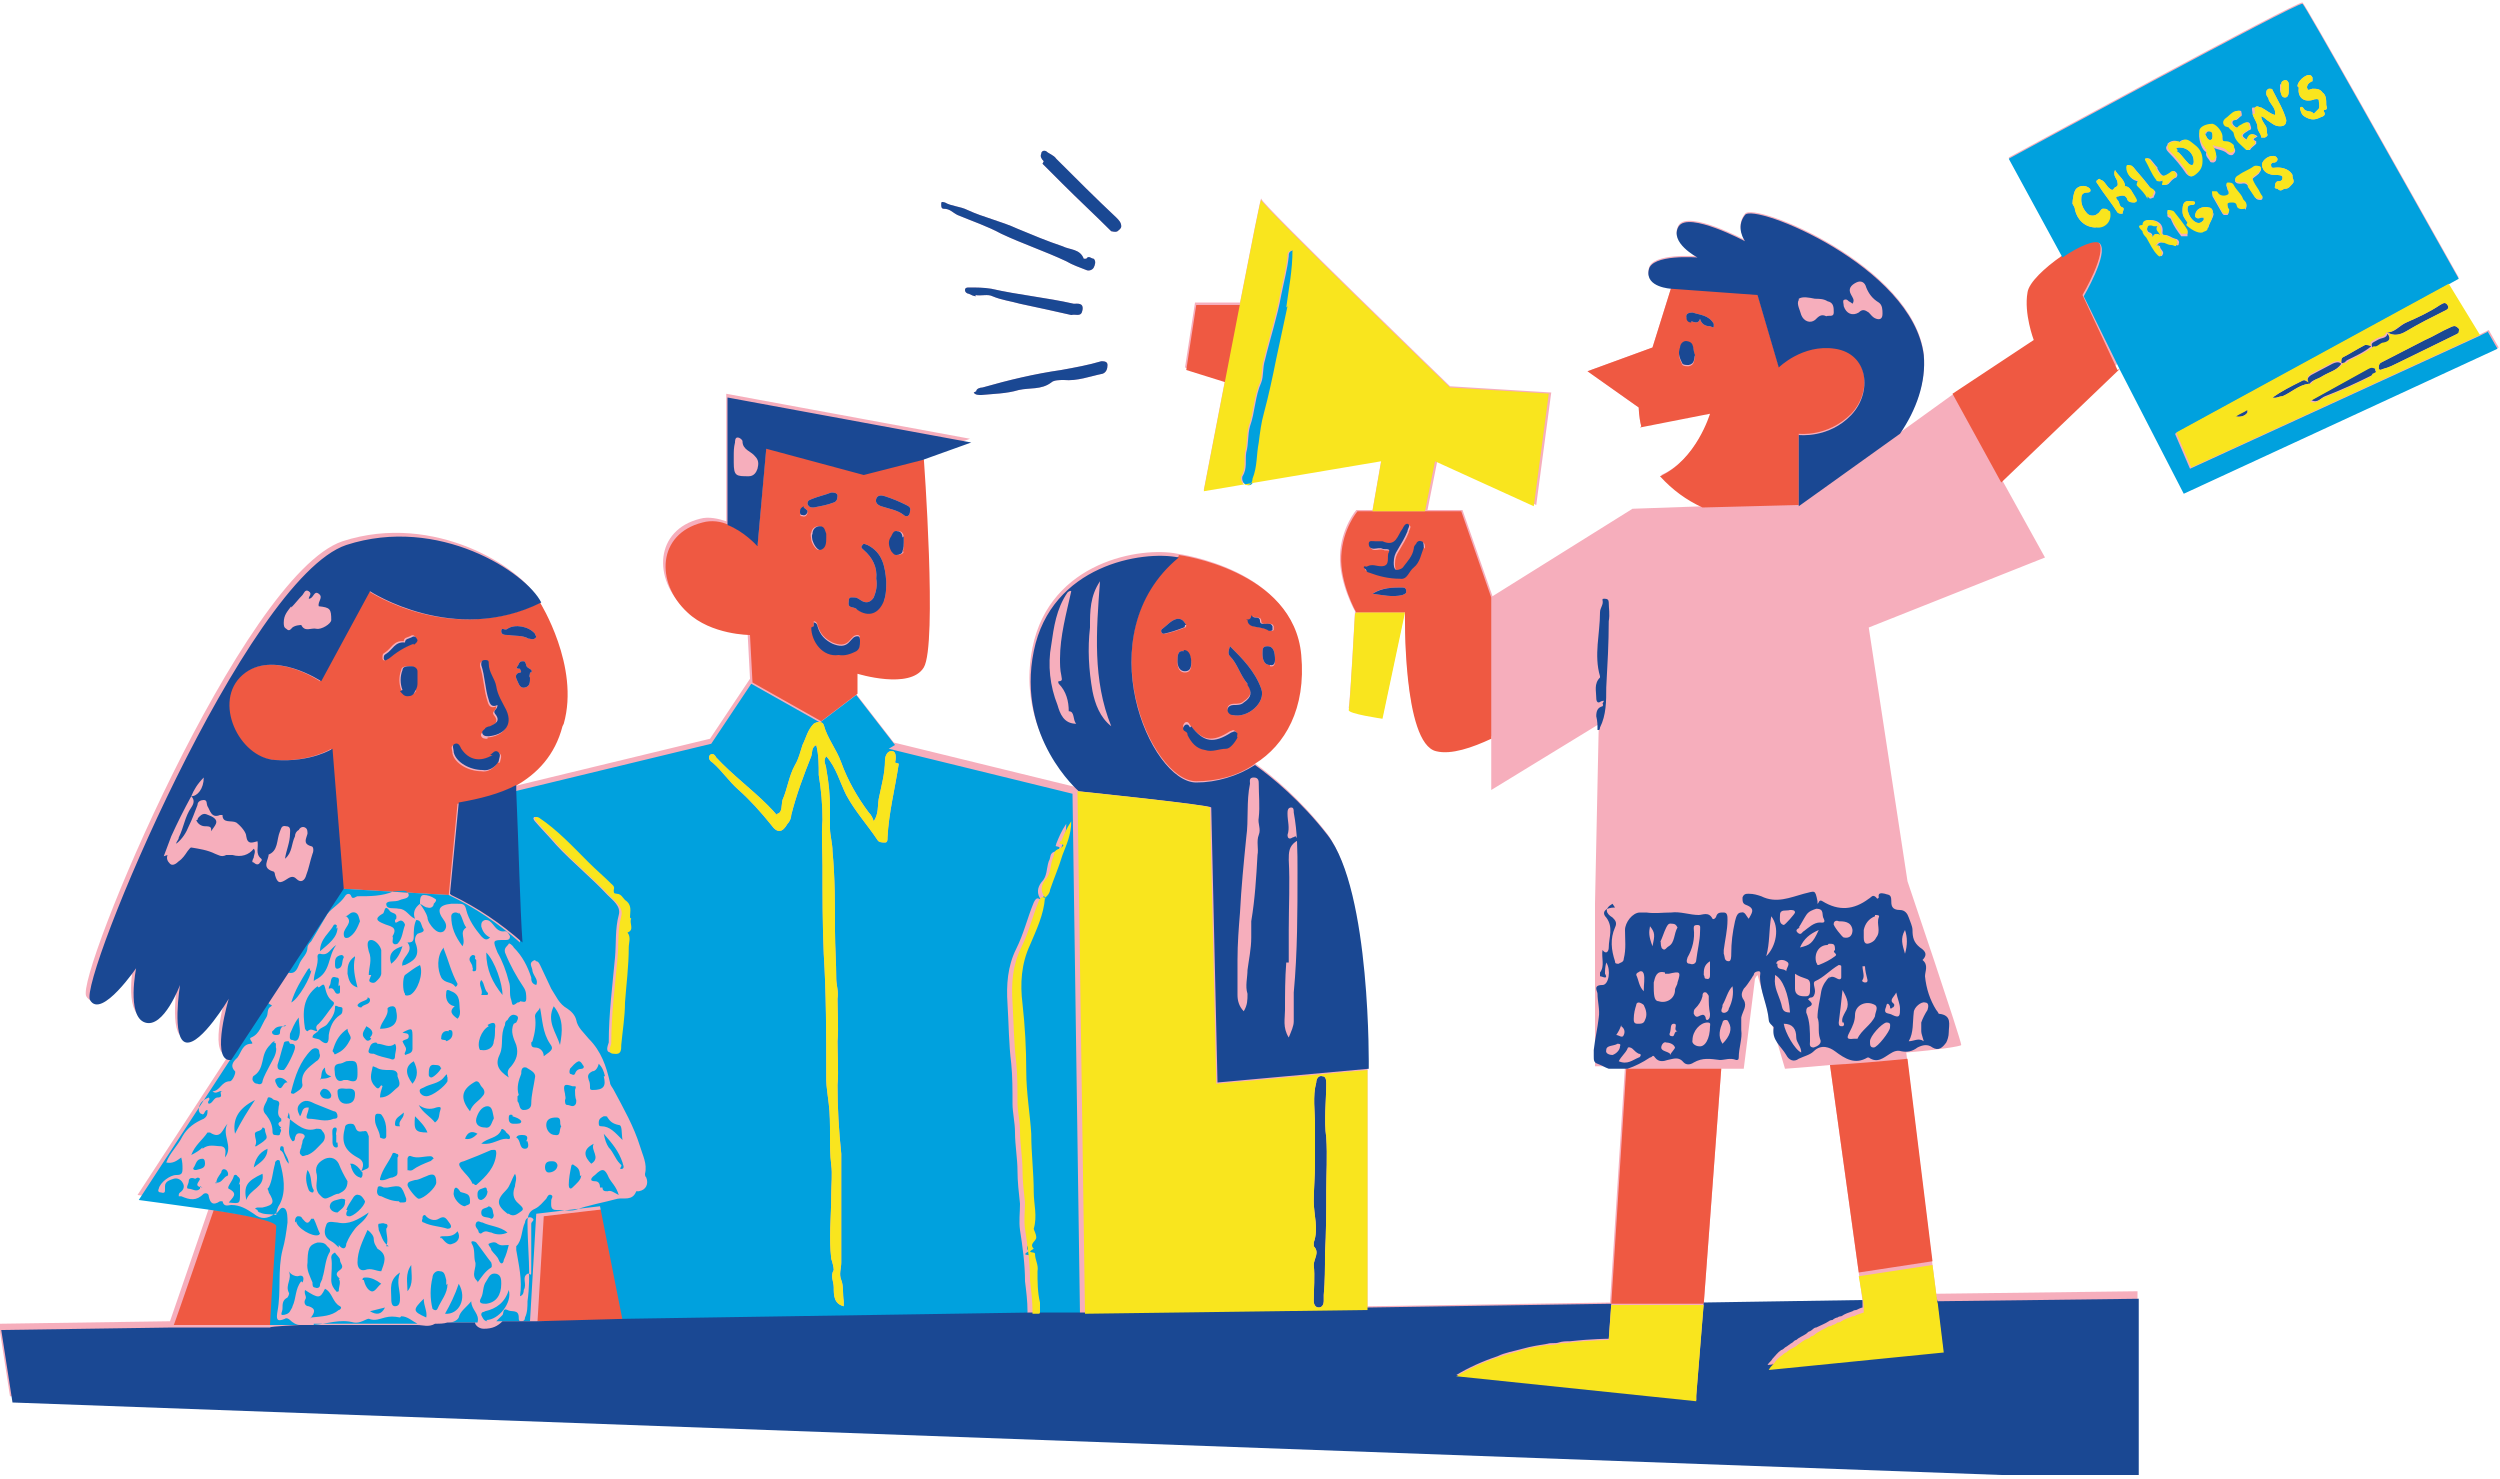 <?xml version="1.0" encoding="UTF-8"?>
<svg xmlns="http://www.w3.org/2000/svg" xmlns:xlink="http://www.w3.org/1999/xlink" version="1.1" viewBox="0 0 200 118.3">
  <defs>
    <style>
      .cls-1 {
        fill: none;
      }

      .cls-2 {
        fill: #f9e51e;
      }

      .cls-3 {
        fill: #f6aebc;
      }

      .cls-4 {
        fill: #ef5942;
      }

      .cls-5 {
        clip-path: url(#clippath-1);
      }

      .cls-6 {
        clip-path: url(#clippath-2);
      }

      .cls-7 {
        fill: #00a1de;
      }

      .cls-8 {
        fill: #1a4893;
      }

      .cls-9 {
        clip-path: url(#clippath);
      }
    </style>
    <clipPath id="clippath">
      <rect class="cls-1" width="200" height="118"/>
    </clipPath>
    <clipPath id="clippath-1">
      <rect class="cls-1" x="9.9" width="190.1" height="106.1"/>
    </clipPath>
    <clipPath id="clippath-2">
      <rect class="cls-1" y="11.4" width="197.9" height="106.6"/>
    </clipPath>
  </defs>
  <!-- Generator: Adobe Illustrator 28.7.0, SVG Export Plug-In . SVG Version: 1.2.0 Build 136)  -->
  <g>
    <g id="Layer_1">
      <g class="cls-9">
        <path class="cls-3" d="M174.8,39.4l25.1-11.6s-.3-.5-.8-1.4l-.8.4-2.5-4.1.9-.5c-4.5-8-12.3-21.9-12.5-22-.3-.2-23.5,12.4-23.5,12.4l4.3,7.9c-1.3.9-2.6,2.1-2.7,2.9-.3,1.7.5,3.8.5,3.8l-6.5,4.3-4.3,3.1c1.3-1.9,2.1-4.1,1.9-6.3-.9-7.1-13.6-12.2-14.3-11.2-.8,1,0,2.1,0,2.1,0,0-4.5-2.4-5.3-1.2-.8,1.3,1.5,2.5,1.5,2.5,0,0-3.7-.3-3.9,1-.3,1.4,1.8,1.5,1.8,1.5l-1.5,4.8-5.2,1.9,4.1,2.9s0,.7.2,1.5l5.6-1.1s-1.1,3.7-4,5c1,1.1,2.1,1.9,3.4,2.5l-5.7.2-11.2,7-2.4-6.9h-2.8l.8-4,7.9,3.6,1.2-9-8.1-.5s-15.1-14.6-15.1-15-.8,3.7-1.7,8.3h-3.6l-.8,5.2,3.2,1c-.9,4.7-1.7,8.8-1.7,8.8l14.2-2.4-.7,4h-1.3s-1.2,1.4-1.3,3.6c-.1,2.2,1.2,4.5,1.2,4.5,0,0-.4,7.4-.5,7.7-.1.3,2.7.7,2.7.7l1.8-8.5s-.2,10.5,2.5,11.1c1.2.3,2.9-.3,4.4-1v4.3l8.5-5.2s0,0,.1,0c0,0,0,0,0,0l-.3,14.3v11.9h0v1.1h1.2c.1,0,.3,0,.4,0,.3,0,.6,0,.8,0l-1.2,18.9-19.4.3c0-4.8,0-15.2,0-19.2,0,0,.2-14.2-3.3-18.7-2.1-2.7-4.4-4.6-5.8-5.6,2.4-1.5,4.1-4.4,3.7-8.7-.6-6.8-9.8-8-9.8-8-2.9-.6-10.2.6-11.6,7.5s3.6,11.2,3.6,11.2l-14.7-3.6-3.1-4v-1.6s4.2,1.3,5.3-.5,0-16.8,0-16.8l3.9-1.4-19.5-3.6v10.2c-.6-.2-1.4-.4-2.1-.2-3.6.9-3.8,4.8-1.2,7.2,1.9,1.8,5,1.8,5,1.8l.2,3.8-3.2,4.8-15.7,3.8c0-.2,0-.3,0-.5,1.8-1,3.2-2.5,3.8-4.8,1.3-4.6-1.9-9.7-1.9-9.7-1.2-2.4-8.2-7-15.6-4.6-8,2.7-21.4,34.8-20.5,36.4s3.8-2.7,3.8-2.7c0,0-.8,3.9.7,4.4,1.5.5,2.8-3,2.8-3,0,0-.7,4.4.5,4.6,1.2.2,3.4-3.5,3.4-3.5,0,0-1.4,4.7,0,4.9,0,0,.1,0,.2,0l-7.3,11.2s3,.4,5.8.8l-3.2,9.3-13.7.2.9,5.8,170.2,6.1v-14.5l-16.1.2-.4-3.1-2-16.2c2.5-.2,4.4-.5,4.4-.6,0-.4-4.3-13.1-4.3-13.1l-3.1-20.3,14.1-5.6-3.6-6.5,9.5-9.1,5.1,9.9ZM148.7,101.8l.3,2.3-12.7.2,1.4-18.8h1.8l.9-7.2c0,0,.1-.2.2-.3l2.2,7.5s1.5-.1,3.6-.3l2.3,16.6ZM166.7,23.6l1.4,3-1.4-3ZM75.3,16.3c0-.1,0-.2.3-.1.5.3,1.2.3,1.8.6,1.3.6,2.7.9,4,1.5,1.2.5,2.4,1,3.6,1.4.6.3,1.4.2,1.7,1,0,0,.1,0,.2,0,.2-.3.4,0,.6,0,.2.2.1.5,0,.7-.1.2-.4.3-.6.2-.5-.2-1.1-.4-1.6-.7-1.7-.8-3.5-1.4-5.2-2.2-1.1-.6-2.3-1-3.5-1.5-.4-.2-.6-.5-1.1-.5-.2,0-.2-.2-.2-.3ZM78.1,31.3c0-.2.3-.3.5-.3,2.1-.6,4.2-1.1,6.3-1.4,1.1-.2,2.2-.4,3.2-.7.2,0,.5,0,.5.3,0,.3-.1.6-.4.7-1,.2-2,.6-3.1.5-.3,0-.8,0-1,.2-.8.6-1.7.4-2.6.6-1,.3-2,.3-3,.4-.2,0-.5,0-.6-.2ZM83.5,12.9c-.2-.2-.3-.4-.2-.6,0-.2.2-.3.4-.2.2.2.6.3.8.6,1.6,1.6,3.2,3.2,4.8,4.7.2.2.4.4.4.7,0,.2-.2.3-.3.4-.2.1-.4,0-.5,0-1.3-1.3-2.6-2.5-3.9-3.8-.5-.5-1.1-1.1-1.6-1.6ZM78.1,23.7c-.2,0-.4-.1-.6-.2-.1,0-.3-.1-.3-.3,0-.2.2-.2.3-.2.6,0,1.2,0,1.8.1,2.2.5,4.4.7,6.6,1.2.3,0,.8-.1.7.5-.1.6-.5.3-.9.4-1.3-.3-2.7-.6-4.1-.9-.7-.2-1.5-.3-2.2-.6-.4-.2-.9,0-1.4-.1Z"/>
      </g>
      <path class="cls-4" d="M69.1,37.9l-7.8-2.1-.7,7.8s-1-1.1-2.3-1.6c-.6-.3-1.4-.4-2.1-.2-3.6.9-3.8,4.8-1.2,7.2,1.9,1.8,5,1.8,5,1.8l.2,3.8,5.5,3.1,2.9-2.2v-1.6s4.2,1.3,5.3-.5,0-16.8,0-16.8l-4.7,1.2ZM64.6,41c0,.2-.2.4-.4.3-.2,0-.2-.1-.2-.3,0-.2.1-.3.3-.4.1.1.3.2.3.3ZM64.6,40.3c0-.3.2-.3.4-.4.5-.2,1-.3,1.5-.5.2,0,.4,0,.5.2,0,.2,0,.5-.3.6-.5.2-1.1.3-1.6.4-.2,0-.4,0-.5-.3ZM64.9,42.7c0-.3.2-.6.6-.6.4,0,.4.4.5.6,0,.1,0,.3,0,.3,0,.4,0,.9-.5,1-.2,0-.5-.4-.6-.8,0-.2-.1-.4,0-.6ZM68.7,51.9c-.4.2-.9.4-1.4.3-1.3.2-2.2-1.1-2.2-2.2,0-.1,0-.3,0-.3.2,0,.3.2.3.3.2.7.6,1.1,1.2,1.4.5.2,1,.3,1.4-.2.2-.2.3-.4.6-.4.2,0,.2.2.2.4,0,.3,0,.6-.3.8ZM70.6,48c-.4,1-1.2,1.3-2.1.7-.3-.2-.7,0-.6-.6,0-.4.2-.3.5-.3.2,0,.4.2.6.3.4.2.7,0,.9-.3.2-.5.3-1,.2-1.5.1-.9-.3-1.7-1-2.3-.1-.1-.3-.2-.1-.4.1-.2.3,0,.4,0,1.2.6,1.4,1.7,1.5,2.9,0,.5,0,1.1-.2,1.6ZM72.3,44.1c0,.2-.3.3-.5.3-.2,0-.3-.2-.4-.3-.2-.4-.3-.8,0-1.2.1-.2.2-.5.5-.4.3,0,.4.3.4.5,0,.2,0,.3,0,.5,0,.2,0,.4-.1.7ZM72.8,40.9c0,.4-.3.5-.5.3-.5-.4-1.2-.5-1.8-.7-.3-.1-.5-.3-.4-.6.1-.3.4-.3.7-.2.6.2,1.1.4,1.7.7.2.1.4.2.3.5ZM94.3,44.5c-7.4,6.1-2.3,18,1.4,18,1.6,0,3.3-.4,4.7-1.4,2.4-1.5,4.1-4.4,3.7-8.7-.6-6.8-9.8-8-9.8-8ZM100.2,49.2c.2.4.7,0,.7.5,0,.3.4.2.6.2.2,0,.3,0,.4.2,0,.1,0,.2,0,.3-.1.1-.3.1-.4,0-.4-.2-.8-.2-1.2-.3-.3-.1-.4-.3-.4-.5,0-.1.4.1.4-.4ZM93.1,50.7c-.2,0-.3-.3-.1-.4.4-.3.7-.7,1.2-.8.4,0,.5.2.7.5,0,0,0,.2-.1.2-.5.2-1.1.4-1.6.5ZM94.2,52.9c0-.4,0-.9.5-.8.5,0,.6.6.6,1,0,.4-.1.7-.5.7-.5,0-.6-.5-.6-.8ZM98.1,59.7c-.6,0-1.1.3-1.7.1-.7-.1-1.1-.6-1.4-1.2,0-.1,0-.2-.2-.3-.2-.1-.2-.3,0-.5.2-.1.3,0,.4.2,1,1.3,1.8,1.4,3.2.5.1,0,.3-.2.4,0,.2,0,0,.3.1.4-.2.4-.6.9-.9.9ZM98.6,57.1c-.2,0-.4-.2-.4-.4,0-.3.3-.4.5-.4.3,0,.6,0,.8-.2.6-.4.7-.8.3-1.4-.6-.7-.8-1.6-1.4-2.2-.2-.2-.1-.5,0-.8,1,1,2,2,2.5,3.4.4,1.1-1.1,2.4-2.3,2.1ZM101.6,53.2c-.5,0-.6-.5-.6-.9s0-.6.4-.6c.5,0,.6.5.6,1.1,0,.2,0,.6-.4.5ZM22.2,98.1c0,.5-.4,5.6-.5,7.9h-7.8c0,.1,3.2-9.2,3.2-9.2,2.7.4,5.2.9,5.2,1.3ZM48.6,96.6l1.7,9.1h-7.3c0,.1.5-8.4.5-8.4l5.1-.6ZM45.1,57.9c1.3-4.6-1.9-9.7-1.9-9.7-7.1,3.5-13.7-.9-13.7-.9l-3.9,7.2s-3.8-2.6-6.3-.5c-2.4,2.1-.3,6.6,2.6,6.8,2.9.2,4.6-.9,4.6-.9l.9,11.2,8.5.5.7-7.3c1.7-.3,3.3-.7,4.6-1.4,1.8-1,3.2-2.5,3.8-4.8ZM30.6,52.6c0-.2,0-.3.2-.4.5-.3.7-1,1.5-.9,0-.3.3-.3.5-.4.3-.2.4,0,.5.2,0,.2-.2.3-.3.4-.8.3-1.4.7-2,1.2-.1,0-.3.3-.4,0ZM33.3,55.2c-.1.3-.3.4-.6.4-.3,0-.4-.2-.6-.4-.2-.5-.2-1.1,0-1.6,0-.3.4-.3.7-.3.3,0,.5.2.5.4,0,.3,0,.6,0,.9,0,.2,0,.4-.2.7ZM39.8,61c-.3.5-.8.8-1.3.7-1,0-2.1-.6-2.3-1.4,0-.3-.2-.6.1-.7.3-.1.4.2.5.4.6.9,1.5,1.1,2.5.5.2-.1.4-.5.7-.2.2.2,0,.5,0,.7ZM39,59.1c-.2,0-.4,0-.5-.2-.1-.2.1-.3.2-.4,0-.1.3-.2.4-.3.4-.2.9-.4.4-1-.2-.3.2-.3.2-.7-.4.2-.6,0-.7-.4-.3-.9-.3-1.9-.6-2.8,0-.2,0-.4.3-.4s.3.1.3.3c0,.7.5,1.2.6,1.8.1.7.5,1.3.8,1.9.6,1.3-.3,2-1.4,2.1ZM42.4,53.8c0,.2-.1.3,0,.4,0,.4,0,.7-.4.8-.4.1-.5-.3-.6-.5s-.3-.6.2-.7c.2,0,0-.2,0-.3-.1,0-.4,0-.2-.2.1-.1.1-.4.4-.4.2,0,.2,0,.3.3,0,.3.6.3.4.6ZM42.3,51.1c-.5-.3-1.1-.2-1.6-.3-.3,0-.6,0-.6-.3,0-.4.3,0,.5-.2.6-.4,1.7-.2,2.2.4,0,0,0,.1.1.2,0,.2-.3.3-.5.2ZM98.1,30.6l-3.2-1,.8-5.2h3.6c-.4,2-.8,4.2-1.2,6.2ZM130.4,85.5h7.3l-1.4,18.8h-7.4c0,.1,1.2-18.8,1.2-18.8,0,0,.2,0,.3,0ZM135.7,112.2v-.4s0,.4,0,.4l-19.2-2,19.2,2ZM152.6,84.7l2,16.2-5.9.9-2.3-16.6c1.9-.1,4.2-.3,6.2-.5ZM141.5,109.5c.1-.2.2-.3.4-.5-.1.2-.3.3-.4.5ZM131.2,34.2l5.6-1.1s-1.1,3.7-4,5c1,1.1,2.1,1.9,3.4,2.5l7.7-.2v-5.7s2.3.3,4.2-1.6c1.7-1.8,1.4-4.9-1.3-5.3-2.6-.4-4.5,1.5-4.5,1.5l-1.7-5.8-6.9-.5-1.5,4.8-5.2,1.9,4.1,2.9s0,.7.2,1.5ZM134.9,25.3c0-.2.2-.3.5-.3.6.2,1.3.2,1.7.9,0,0,0,.2,0,.2,0,.2-.2,0-.3,0-.4,0-.7-.2-.8-.6-.1.4-.4.3-.7.2-.3,0-.4-.2-.4-.5ZM134.4,27.9c0-.3.3-.6.6-.5.6.1.4.7.6,1.1-.1.3,0,.7-.5.8-.2,0-.4,0-.5-.1-.2-.4-.4-.8-.2-1.3ZM119.3,47.8l-2.4-6.9h-8.3s-1.2,1.4-1.3,3.6c-.1,2.2,1.2,4.5,1.2,4.5h3.9s-.2,10.5,2.5,11.1c1.2.3,2.9-.3,4.4-1v-11.4ZM112.2,47.6c-.8.2-1.6,0-2.4-.1.7-.5,1.6-.5,2.4-.5.2,0,.3.1.3.3,0,.2-.1.2-.3.3ZM113.8,43.7c-.2.5-.3,1.2-.8,1.6-.4.3-.5,1-1.1.9-.9,0-1.7-.2-2.5-.5-.1,0-.2-.1-.2-.2,0-.2.2,0,.3-.1.4-.2.7,0,1.1,0,.8,0,.4-.8.6-1.1.2-.4-.4-.2-.5-.3-.2-.1-.5,0-.7,0-.2,0-.4-.1-.4-.4,0-.3.3-.2.5-.2,0,0,.1,0,.1,0,.2,0,.4,0,.5,0,1.1.5,1.2-.5,1.6-1,.1-.2.2-.4.4-.4.3.1,0,.4,0,.6-.2.5-.5,1-.8,1.5-.2.3-.3.6-.3,1,0,.2,0,.5.2.6.2,0,.5-.1.6-.3.3-.4.7-.8.8-1.4,0-.2.1-.3.2-.4,0-.1.2-.3.4-.2.2,0,.2.3.2.5ZM169.6,29.5l-9.5,9.1-3.9-7.1,6.5-4.3s-.8-2.1-.5-3.8c.1-.8,1.4-2,2.7-2.9s2.7-1.5,3-1.1c.7.8-1.3,4.2-1.3,4.2l1.4,3,1.4,3Z"/>
      <g class="cls-5">
        <path class="cls-7" d="M71.6,59.6l-3.1-4-2.9,2.2-5.5-3.1-3.2,4.8-15.7,3.8c.1,4.5.3,9.3.4,12.1-1.7-1.5-3.6-2.8-5.7-3.8l-8.5-.5-9,13.7-7.3,11.2s3,.4,5.8.8c2.7.4,5.2.9,5.2,1.3,0,.5-.4,5.6-.5,7.9h2.4c-.3,0-.6-.2-.8-.4-.1-.1-.3-.2-.4-.1-.7.3-.7,0-.6-.6.3-1.6,0-3.3.4-4.9.2-.7.3-1.4.4-2.2,0-.4,0-.9-.2-1.1-.4-.3-.5.4-.8.4t0,0c-.6.4-1.1.5-1.7,0-.6-.4-1.1-.7-1.8-.7-.2,0-.6.2-.7-.3,0,0-.2,0-.2,0-.6.4-.8.1-.9-.4,0-.2-.2-.3-.4-.2-.6.6-1.1.5-1.8.2,0,0-.2,0-.2,0,0-.2,0-.2.1-.3.3-.2.4-.5.2-.8-.1-.2-.4-.4-.7-.3-.3.1-.7.2-.7.6,0,.1,0,.2,0,.3,0,.1,0,.3-.3.2-.2,0-.3-.1-.2-.3.1-.5.9-1.1,1.4-1.1.4,0,.5-.1.5-.5,0-.3,0-.5-.1-.9-.4.3-.7.5-1.2.4.3-.8.9-1.3,1.3-2.1.4-.7,1-1.1,1.7-1.4.3-.2.3-.4.3-.7-.3,0-.2.5-.5.3-.1,0-.2-.2-.2-.3,0-.5.3-.8.8-1,.2.2-.2.3,0,.5.3,0,.4-.5.7-.5.6,0,0-.5.4-.5-.3-.1-.5.3-.8,0,.6,0,.7-.8,1.4-.8.2,0,.5-.7.4-.8-.5-.5,0-.9.2-1.1.3-.4.4-1.1,1.1-1.1.3,0-.3-.4,0-.5.7-.3.8-1,1.2-1.6.2-.3,0-.7.4-.9,0,0,.1-.1,0-.1-.8-.4,0-.6.1-.8.3-.5.5-1.1.9-1.5.1-.1.2-.3.3-.3.7.2.8-.4,1-.8.2-.4.6-.7.6-1.2,0-.2.2-.4.3-.5.4-.7.9-1.5,1.3-2.2.4-.5,1-.8,1.4-1.4.1-.2.4-.3.5,0,.1.3.4,0,.5,0,1,0,2,0,2.9-.4,0,0,.1,0,.2,0,.4,0,.9-.2,1,.3,0,.3-.5.3-.7.4-.4.2-1,0-1.1.3,0,.5.6.3,1,.4.6,0,.8.6,1.3.8-.2-.5,0-.9.4-1.2,0,0,0,0,0,0h0s0,0,0,0c0,0,0,0,0,0,0-.3,0-.7.3-.7.3,0,.6.1.9.3.2.1,0,.3-.1.4,0,.2-.2.4-.5.3-.2,0-.4-.2-.6-.3,0,0,0,0,0,0h0c.2.3.5.7.6,1.1,0,.3.3.7.5.9.2.2.5.4.8.2.2-.2.3-.5,0-.9-.6-.8-.4-1.2.6-1.3.2,0,.4,0,.5,0,.4,0,.6,0,.7.5.2.8.7,1.5,1.2,2.1.2.2.4.4.7.1-.4-.2-.6-.5-.7-.9,0-.2,0-.4.3-.5.2,0,.3,0,.5.2.3.3.5.8,1.1.7.2,0,.3.2.4.4,0,.3-.2.3-.4.3-1,0-1,0-.6,1,.4.7.7,1.5.9,2.3.2.5,0,1,.2,1.5.1.3,0,.6.5.2,0,0,.2,0,.2-.1.2,0,.5.2.5-.2,0-.3,0-.6-.2-.9-.6-.9-1.1-1.8-1.5-2.8-.1-.4.2-.5.3-.7,0-.1.3.1.4.3.7.7,1.1,1.5,1.4,2.4,0,.2,0,.5.4.6.2-.4-.2-.7-.3-1.1,0-.3-.3-.6,0-.8s.2,0,.3,0c.2,0,.3.3.4.5,0,0,0,0,0,0,.3.6.5,1.1.8,1.7.4.6.6,1.2,1.3,1.6.3.2.6.5.7.9.1.6.6,1,1,1.5,1,1,1.4,2.2,1.7,3.5,0,.2.2.4.3.6.8,1.5,1.6,2.9,2.1,4.5.2.7.6,1.4.4,2.2,0,.1,0,.2.1.3.2.5,0,1-.6,1.1,0,0-.2,0-.2,0-.3.8-1,.5-1.5.6-1.1.3-2.3.5-3.4.9-.5.1-1,0-1.5,0-.5,0-.4-.4-.4-.8,0-.1.2-.3,0-.4-.2-.1-.3.1-.4.3-.3.3-.5.6-.9.8-.5.2-.6.6-.6,1.1,0,2.1.3,4.2,0,6.3,0,.4,0,.9-.2,1.3,0,.2-.1.3-.3.3-.2,0-.2-.1-.2-.3,0-.7-.6-.4-.9-.6-.4-.2-.3.3-.4.4-.2.2-.3.3-.5.5h2.7s.5-8.6.5-8.6l5.1-.6,1.8,9.1,32.4-.5c0,0,0-.2,0-.2,0-.8-.1-1.6-.2-2.4,0-1.4-.2-2.8-.4-4.1-.1-.7,0-1.4,0-2.1-.1-.9-.2-1.8-.2-2.6,0-1-.2-2.1-.2-3.1,0-.8-.2-1.6-.2-2.3,0-1.1,0-2.2-.1-3.2-.2-1.6-.2-3.2-.3-4.8-.1-1.5,0-3,.7-4.4.6-1.2.9-2.5,1.4-3.7.2-.4.3-.4.6-.2h0s0,0,0,0h0s0,0,0,0c-.4-.5-.3-1,0-1.4.5-.5.4-1.1.6-1.7.2-.3,0-.7.6-.8,0-.1.6-.3,0-.4-.1,0,0-.1,0-.2.2-.5.4-1,.8-1.6,0,1.1-.4,1.9-.7,2.7-.3,1-.7,1.9-1,2.8,0,.2-.2.5-.4.6,0,0,0,0,0,0,0,0,0,0,0,0-.1,1.4-.7,2.6-1.2,3.8-.6,1.5-.8,3.1-.6,4.7.2,1.8.3,3.6.3,5.4,0,1.7.3,3.4.4,5,.1,1.6.2,3.1.2,4.7,0,.9.3,1.9,0,2.9,0,.1.2.4.2.7,0,.3-.6.5-.2.9-.7.4.1.2.1.4,0,.5.3.9.2,1.4,0,.8,0,1.7.1,2.5,0,.2,0,.4,0,.7,0,0,0,.2-.1.2h3.8c0,0-.6-41.8-.6-41.8l-14.7-3.6ZM42.8,65.7c0,0-.2-.2-.1-.3.1-.1.2,0,.3,0,1.5,1,2.7,2.3,4,3.6.6.6,1.2,1.1,1.8,1.7.1.1.3.2.2.5,0,.2,0,.3.2.3.4,0,.5.3.7.5.6.4.4.9.4,1.4-.2.3.3.9-.3,1.1.3.4.1.8.1,1.2,0,1.5-.2,3-.3,4.4,0,1.1-.2,2.3-.3,3.4,0,.4,0,.8-.6.7-.5,0-.3-.5-.2-.8,0-2.3.3-4.6.5-6.8.1-1.1,0-2.3.3-3.4.2-.7-.5-1.2-.9-1.6-1.3-1.4-2.8-2.6-4.1-4-.6-.7-1.2-1.3-1.8-2ZM71.9,61.1c-.3,2-.8,3.9-.9,5.9,0,.2,0,.4-.2.4-.2,0-.5,0-.6-.2-.8-1.2-1.8-2.3-2.5-3.6-.5-1-.8-2.2-1.6-3.1-.3.4,0,.7,0,1,.2,1.1.3,2.1.3,3.2,0,.5,0,1.1,0,1.6,0,.5.2,1.2.2,1.8.2,2.1.2,4.3.2,6.4,0,1.3.1,2.5.1,3.8,0,.5.2,1,.1,1.6,0,1.1.1,2.3,0,3.4,0,1.2.1,2.3,0,3.5,0,1.8.1,3.6.3,5.5,0,1.1,0,2.2,0,3.3,0,1.6,0,3.2,0,4.8,0,.2,0,.4,0,.6,0,.5-.2.9,0,1.4.2.5.1,1.1.2,1.7,0,.1,0,.3,0,.4-.8-.2-.8-.9-.8-1.5,0-.5-.3-.9,0-1.4,0-.2-.1-.6-.2-.9-.2-1.7,0-3.4,0-5.1,0-.8.1-1.7,0-2.4-.2-1.6,0-3.3-.2-4.9s-.2-1.5-.2-2.3c0-3.2,0-6.5-.2-9.7-.1-2.3-.1-4.7-.1-7,0-1.2-.1-2.5,0-3.7,0-1.2-.1-2.4-.3-3.6,0-.8,0-1.6-.2-2.4-.4.2-.3.6-.4.9-.6,1.5-1.2,3.1-1.6,4.7,0,.2-.1.5-.3.7-.4.7-.8.8-1.3.1-.8-1-1.7-2-2.6-2.8-.8-.7-1.3-1.5-2.1-2.2-.2-.1-.4-.4-.2-.6.2-.2.4,0,.5.2,1.3,1.4,2.8,2.5,4.1,3.8s.5.8.8.7c.4-.1.3-.7.4-1.1.4-.9.5-1.9,1-2.8.3-.5.4-1,.6-1.6.3-.6.4-1.2.9-1.7.3-.2.7-.2.8.1.3,1.1,1,1.9,1.4,3,.5,1.4,1.3,2.8,2.2,4,.2.2.3.4.4.7.4-.6.3-1.2.4-1.8.2-1,.5-2,.5-3.1,0-.3.2-.8.6-.7.3,0,.3.6.2.9ZM39,79.4c.1,0,0,.2,0,.2-.2,0-.6,0-.5,0,.2-.4-.3-.8,0-1.2.3.3.2.8.6,1.1ZM34.2,90.6c-1,0-1.1-.2-1-1.3.4.4.8.8,1,1.3ZM33.5,88.4c.4.3.9.4,1.4.2.4-.1.4,0,.3.3-.1.3,0,.6-.4.9-.4-.5-1-.8-1.3-1.4ZM16.2,91.8c-.2.2-.5.4-.9.6.3-.8.9-1.2,1.3-1.8,0,0,.1,0,.2,0,.9.6,1-.3,1.4-.7-.5.9.5,1.8-.2,2.7,0-.3.2-.8-.3-.9-.5,0-1-.2-1.5.2ZM24.9,84c.1-.1.3-.2.5-.1.2.1.1.3.2.5,0,.2-.1.4-.3.5-.6.5-1.3.9-1.1,1.9,0,.3-.4.5-.7.7-.1,0-.3,0-.2-.2.3-1.2.7-2.4,1.6-3.3ZM38.2,90.7c-.3.3-.6.5-1,.4q.3-.8,1-.4ZM29.1,90.5c.3-.1.3.2.4.4,0,.8,0,1.6,0,2.4,0,.2-.2.2-.6.4,0,0,0,0,0,0,.3-.6.1-.9-.3-1.1-1.1-.6-1.3-1.3-1-2.4,0-.2.2-.3.4-.3.2,0,.3,0,.4.2.1.3.2.5.6.4ZM27.8,82.3c0,.4.4.6.2.9-.2.4-.5.8-.9,1s-.3.2-.4,0c-.2-.1,0-.3,0-.4.2-.6.5-1.1,1.1-1.5ZM33,86.7c-.6-.8-.6-1.4.1-1.8.3.6.4,1.2-.1,1.8ZM20.4,88c-.6.9-1.1,1.7-1.6,2.7-.2-1.1.2-2,1.6-2.7ZM38.9,76.2c.7.7,1.3,2.5,1.3,3.4-.8-1-1.3-2-1.3-3.4ZM21.9,83.4c.3,0,.1.3.2.5,0,.5-.3.9-.5,1.3-.2.4-.5.9-.6,1.3,0,.2-.2.3-.4.2-.2,0-.3-.1-.4-.3,0-.2,0-.3.2-.4.4-.3.5-.7.6-1.1.1-.5.2-.9.6-1.3.1-.1.2-.3.4-.3ZM20.4,91.7c.2-.4,0-.6,0-.9-.1-.4.5-.2.6-.6,0,0,.2,0,.2.2,0,.3.3.6,0,.8-.2.2-.4.3-.7.5ZM38.5,91.5c.5-.5,1.3-.4,1.6-1.1,0-.2.3,0,.4.2.1.1.3.2.3.4,0,.2-.2.1-.3.1-.6,0-1.1.5-1.9.4ZM16,94.9s0,.1,0,.2c-.3.3-.6,0-.9,0-.3,0,0-.4,0-.6,0-.3.3-.3.5-.2.1,0,.2-.2.4,0,0,.2-.6.6.2.7ZM39.5,89.5c-.2.3-.2.8-.7.7-.4,0-.8-.2-.7-.7.1-.4.4-1,.9-1,.4,0,.4.5.5.9ZM15.6,93.6c-.1,0-.2-.1-.1-.2.2-.3.2-.7.7-.7.2,0,.2.3.2.4,0,.4-.4.4-.7.5ZM28.6,85.8c0,.5,0,.9-.8.6,0,0-.2,0-.3,0-.4.2-.6,0-.7-.4,0-.4-.2-.8.3-.9.2,0,.4-.1.6-.2.8-.1.9,0,.9.9ZM37.9,86.6c.4-.3.5.2.6.3.2.2.4.5.1.8-.3.4-.8.6-1,1.2-.8-1-.7-1.7.3-2.3ZM39,82c.5-.3.7-.2.6.3,0,.4,0,.7-.1,1,0,.5-.5.8-1,.7,0,0-.1,0-.1,0-.3-.5.1-1.6.7-1.9ZM33.9,87c.5-.3,1.2-.3,1.6-.8s.2-.1.3,0c0,0,0,.2,0,.3-.2.4-1.2,1.2-1.7,1.2-.2,0-.4-.1-.5-.3-.1-.3.1-.3.3-.4ZM36.5,80.5c-.6,0-.9-.5-.8-1.1,0-.3.2-.2.4-.1.8.3.6,1,.7,1.6,0,.2,0,.4-.2.6-.4-.3-.8-.6-.1-1.1ZM35.9,82.4c.2,0,.3,0,.3.3,0,.3-.2.5-.5.6,0-.2-.5,0-.4-.3,0-.3.2-.6.6-.5ZM35.3,85.4c0,.2-.6.8-.8.8-.1,0-.2-.1-.2-.2,0-.4,0-.9.5-.8.4,0,.4.1.5.3ZM22.4,90.3c.2.1,0,.3,0,.4,0,.2-.3.1-.4.1-.2,0-.2-.2-.2-.3,0-.5-.2-.9-.5-1.3-.5-.5,0-.9.1-1.3,0-.2.3-.1.4,0,.1.2.7,0,.5.6,0,.3-.2.7.2,1,0,0,0,.2,0,.2-.3.1-.3.3,0,.5ZM30.4,82.3c.1-.6.7-1,.6-1.6,0-.1.2-.2.4-.2.2,0,.3.2.3.4.2.9-.2,1.4-1.3,1.4ZM20.3,93.4c.1-.6.4-1.2,1.1-1.5,0,.8-.6,1.1-1.1,1.5ZM23,89.4c.8.6,1.4,1.2,2.3.9.3,0,.4,0,.5.2.3.3.2.7,0,.9-.4.4-.7.8-1.2,1-.2,0-.4.2-.5,0-.2-.1-.1-.4,0-.6,0-.2.1-.3.1-.5,0-.2.4-.4,0-.6-.4-.1-.5,0-.6.3,0,.1,0,.3-.2.3-.6-.7,0-1.4-.3-2.3ZM25.4,82.6h0c.1-.4.6-.4.8-.7.3-.4.6-.8.6-1.3,0-.1,0-.2.2-.1.1.1.4,0,.4.2,0,.2,0,.4-.2.5-.6.4-.8,1-.9,1.6,0,.4,0,1-.7.4-.1-.1-.4-.1-.6-.2,0-.3.3-.3.4-.5ZM32.5,84.4c0,0-.2,0-.1-.2.2-.4,0-.4-.2-.9.2-.2.5-.1.5-.4,0-.3-.3-.2-.5-.3.8-.4.8-.4.8.5,0,.3,0,.5,0,.8,0,.4-.4.4-.6.5ZM22.2,86.9c-.1-.2-.3-.5-.1-.6.3-.2.7,0,.9.3-.4-.1-.4.8-.8.3ZM30.2,83.5c.5,0,.9.4,1.4,0,.2.3,0,.7,0,1,0,.3-.2.3-.4.2-.4-.1-.9-.2-1.3-.4-.2,0-.5,0-.4-.3.1-.2.1-.6.6-.6ZM29.7,83.1c-.1.1-.3.3-.5,0-.4-.4,0-.7.1-1,.4.2.7.5.3.9ZM32.3,89.1c0,.4-.5.6-.3,1,0,0-.1,0-.2,0-.2,0-.2-.1-.2-.2,0-.5.4-.6.7-.9ZM31.8,86.1c.1.3.3.7,0,.9-.4.3-.7.8-1.4.8,0-.3.1-.6.2-.9-.2-.3-.2.5-.6,0-.5-.5-.3-1-.2-1.5,0-.2.2,0,.3,0,.3.2.7.2,1,.2.3,0,.6,0,.7.3ZM30,89.5c0-.2,0-.4.2-.4.2,0,.3,0,.4.2.2.3.3.7.3,1.1,0,.2,0,.3,0,.5,0,0,0,.2-.2.2-.1,0-.3-.1-.3-.1,0-.5-.4-.9-.4-1.4ZM24.6,88.6c-.5,0-.4.5-.6.7-.2-.4-.3-.7,0-1,.4-.4.8-.2,1.2,0,.5.2,1,.4,1.5.6.2,0,.3.2.3.4,0,.2-.2.2-.3.2-.7.3-1.3,0-2,0-.4,0,0-.5,0-.9ZM27,87.3q0-.3.7-.2c.2,0,.7-.1.7.4,0,.4-.1.8-.7.8-.5,0-.7-.4-.7-1ZM25.6,86.4c.2-.3,0-.7.4-1,0,.4.1.6.5.7-.3.2-.6.2-.9.2ZM27,91.4c0,.2.1.4-.1.4-.2,0-.3-.2-.3-.4,0-.2,0-.3,0-.5,0-.2-.1-.7.2-.7.3,0,0,.5.1.6,0,.3,0,.4,0,.6ZM25.9,87.1c.3,0,.5.2.6.5,0,.1,0,.3-.3.3-.3,0-.5-.1-.6-.4,0-.2.2-.4.3-.4ZM41,89.3c.3.1.6.2.7.4,0,.2-.2.2-.6.2-.1,0-.4,0-.4-.4,0-.2,0-.4.3-.3ZM41.1,81.9c-.3.6,0,1.2.2,1.7.2.7,0,1.2-.4,1.7-.2.2-.4.4-.2.9-.9-.6-1.1-1.1-.7-1.9.3-.7,0-1.5.4-2.3,0-.1,0-.3.2-.4.1-.2.3-.5.6-.4.4.1.2.4.1.6ZM48.3,86.1c.2.8,0,1.1-.9,1.1-.2,0-.2-.1-.2-.2,0-.2,0-.4-.1-.6-.1-.3-.1-.5.3-.7.2,0,.4-.2.5-.6.3.3.4.6.5,1ZM49.8,91.2c-.6-.6-1-1.1-1.7-1.1-.2,0-.2-.1-.2-.3,0-.3.2-.4.4-.5.2,0,.3,0,.3.1.2.3.4.5.9.6.3,0,.2.6.3,1.2ZM44.4,90.8c-.4,0-.7-.4-.7-.8,0-.5.4-.6.8-.6.5,0,.2.5.4.7-.2.3,0,.8-.5.7ZM49.6,93.1c-.4-.4-.5-.9-.9-1.3-.2-.3-.3-.6-.4-1.1.7.8,1.2,1.4,1.5,2.3,0,.1.2.4,0,.5-.4.1,0-.2-.1-.3ZM42.2,91.3c.1.3.1.6-.2.6-.5,0-.3-.7-.7-.9.1-.2.3-.2.5-.2.5,0,.4.3.3.5ZM45.9,86.9c.2,0,.2,0,.1.3,0,.2,0,.6.1.8,0,.2,0,.3-.1.4-.2.2-.4,0-.6,0-.2,0-.2-.2-.2-.4.1-.2,0-.3,0-.5-.2-.8,0-.8.6-.6ZM42.6,83.3c.2-.7.3-1.3.2-2,0-.3.3-.4.4-.7.2,1,.2,2,.8,2.9.3.4.2.5-.5,1,0-.4-.3-.7-.7-.7-.3,0-.3-.2-.3-.4ZM41.5,87.6c-.2-.6,0-1.2.2-1.7,0-.2,0-.6.4-.5.3.2.8.4.7.8-.1.7-.3,1.4-.3,2.1,0,.3-.2.5-.6.5-.4,0-.3-.5-.5-.7,0-.1,0-.3,0-.4ZM48,95c0-.4-.2-.5-.4-.5-.5,0-.3-.3,0-.5.6-.6.8-.5,1.1.2.2.4.6.7.8,1.4-.4-.2-.6-.4-.9-.3-.2,0-.4,0-.4-.3ZM46.6,85.5c-.3,0-.5.1-.6.4-.1.2-.3,0-.4,0-.1-.2,0-.3,0-.4.2-.2.4-.5.7-.6.2,0,.3.3.4.4,0,0,0,0,0,0,0,.1,0,.2-.2.2ZM44.8,83.6c-.3-1-1.1-1.9-.5-3.1.8,1,.7,2,.5,3.1ZM39.3,100c0-.2-.3-.4-.2-.5.2-.1.5-.2.7,0,.3.2.5.1.9.1-.1.4-.2.8-.4,1.2,0,.2-.2.5-.4,0-.1-.3-.4-.5-.6-.8ZM38.5,103.8c.2-.4.1-.9.4-1.3.2-.3.3-.7.8-.6.4.1.4.5.4.8,0,.9-.4,1.5-1.2,1.6-.3,0-.7,0-.4-.5ZM38.3,98.6c0-.3-.4-.4-.2-.8.2-.2.3,0,.5,0,.6.3,1.4.3,2,.8-.4.2-.9.2-1.3,0-.2,0-.4-.2-.7,0-.2.2-.3,0-.4-.2ZM39,105.7c-.3,0-.4-.3-.5-.5,0-.3.2-.2.3-.3.9-.2,1.6-.7,1.9-1.7.3,1-.8,2.4-1.8,2.4ZM35.3,99.1c-.2-.2,0-.2.2-.2.4,0,.8,0,1.1-.4.3.5,0,.9-.4,1-.4.2-.7-.3-.9-.5ZM38.2,95.5c0-.4.4-.4.6-.5.2,0,.1.2.2.3,0,.3-.2.6-.5.7-.3,0-.3-.3-.3-.4ZM32.1,105.3c.5,0,.9.4,1.3.6h-8.3c0,.1,0,.1,0,.1,1.1-.1,2.1-.5,3.2-.2.5.1,1-.3,1.2-.3.5.2.9,0,1.3-.1.4-.1.7-.1,1.2,0ZM17.3,94.7c0-.4.2-.6.4-.9,0-.1.1-.4.4-.2.2.2.2.5,0,.5-.3.2-.4.6-.9.5ZM38.1,105.8h-2.2c.4,0,.7-.2.8-.4.1-.5.6-.8,1-1.3,0,.7.7,1,.5,1.7ZM38.5,97c0-.4.4-.3.6-.5.4.1.3.5.4.7,0,.2-.1.3-.2.3-.3-.2-.8,0-.8-.5ZM19.2,94.7c0,.3,0,.5,0,.8,0,.8,0,.8-.9.7.3-.4.8-.7,0-1.1-.2-.1.3-.6.4-1,0-.1.2-.2.3,0,.3.2.2.4.1.7ZM35.8,102.7c0,.8-.5,1.3-.8,2-.1.2-.3.1-.4,0-.2-.8-.2-1.7,0-2.5,0-.3.3-.6.6-.5.4,0,.4.4.5.7,0,.1,0,.3,0,.4ZM24.6,101.2c0-1.3.1-1.6.8-1.8.3,0,.5,0,.7.2.1.2.5.3.2.7-.3.6-.3,1.3-.5,1.9,0,.2-.2.4-.2.6,0,.2-.2.3-.4.2-.2,0-.2-.2-.2-.4-.2-.5-.5-1-.4-1.6ZM33.8,97.4c0,0,0-.2.2-.2.3.4.8.5,1.1.3.5-.3.6,0,.9.4.2.3,0,.4-.2.4-.6-.2-1.3-.2-1.9-.5-.1,0-.2-.1-.1-.3ZM24.6,93.6c.4.5.2,1.2.5,1.6,0,0,0,.2-.1.2,0,0-.2,0-.3-.2-.2-.5-.3-1-.1-1.6ZM30.4,94.3c.2-.8.7-1.3,1-2,0-.1.2-.1.3,0,.2,0,.2.2.1.3,0,.4,0,.8,0,1.2,0,.3-.2.3-.4.4-.3,0-.6.3-1,.2ZM27.7,96.8c.1-.3.3-.6.5-.9.1-.2.3-.4.5-.3.2,0,.4.3.5.5,0,.4-1,1.3-1.3,1.2-.3,0-.2-.3-.1-.5ZM23.6,97.8c0-.2,0-.4.2-.5.2,0,.3,0,.4.2.2.2.4.6.7,0,0,0,.2,0,.2,0,.2.4.3.8.5,1.2,0,0,0,0-.1.1-.5.2-1.8-.6-1.8-1.1ZM27.1,95.5c-.3,0-.5.2-.8.3-.4.2-.5,0-.8-.3-.4-.6,0-1.1-.2-1.7-.1-.6.3-.9.7-1.1.5-.2.9,0,1.1.4.2.5.4.9.7,1.4,0,.6-.3.8-.7,1ZM29,93.8s0,0,0,0c0,0,0,.1,0,.2,0,.1-.1.3-.2.2-.4-.1-.6-.5-.7-.8,0,0,0-.2-.1-.3.1,0,.2,0,.2,0,.3.1.5.3.7.6,0,0,0,0,0,0ZM27.6,96.2c0,.4-.4.6-.6.8-.4,0-.7-.3-.6-.6.1-.4.6-.4.9-.5.1,0,.4,0,.3.2ZM24.8,105.5c.4-.5.5-.8-.1-1-.3,0-.4-.3-.3-.5.2-.3-.1-.4,0-.8,1.1.7,1.2.7,1.6-.1.6.3.6,1.1,1.2,1.4.2.1,0,.3-.1.3-.6.5-1.3.5-2.2.6ZM32.6,93.6c0-.3,0-.6,0-.9,0-.1.1-.3.3-.2.5.2,1,0,1.5,0,.1,0,.2,0,.3.2-.1,0-.2.2-.3.2-.5.2-1,.4-1.4.7-.2.1-.3,0-.5,0ZM31.9,96.1c-.5,0-1-.2-1.4-.4-.3,0-.4-.3-.3-.6,0-.3.3-.2.5-.1,0,0,.2,0,.3,0,1.1-.2,1.1-.2,1.5.9,0,.3,0,.3-.5.3ZM31.1,99.7c-.5-.3-.6-.9-.8-1.3,0-.2-.1-.4,0-.5.2,0,.3-.1.5,0,.3,0,.2.3.1.4,0,.5.2.9,0,1.4ZM32,101.8c-.3.8,0,1.4,0,2,0,.3,0,.7-.4.7-.3,0-.3-.4-.3-.7,0-.7-.2-1.4.7-2ZM32.6,103.3c0-.7-.2-1.4.3-2.1,0,.8.2,1.5-.3,2.1ZM37.2,96.5c-.4,0-1-.7-.9-1.1,0-.2.1-.7.5-.1,0,.1.3.1.5.2.3.1.3.4.3.7,0,.2-.3.2-.4.3ZM34.1,105.4c-1.1-.5-1.1-.6-.2-1.5,0,.6.3,1,.2,1.5ZM32.6,94.8c0-.3.3-.3.6-.4.3,0,.6-.2.9-.3.6-.3.8-.1.8.5,0,.4-1,1.3-1.4,1.3-.2,0-.9-.9-.9-1.1ZM29.6,104.9c.4-.1.8-.2,1.2-.3-.3.6-.7.6-1.2.3ZM38.2,102.5c-.6-.5,0-1.1-.2-1.6-.1-.4,0-.9-.2-1.3,0,0-.2-.3,0-.3,0,0,.2,0,.3.1.4.5.8,1.1,1.2,1.6,0,0,.1.3,0,.4-.5.3-.8.8-1.1,1.2ZM37.8,94.7c-.2-.5-.6-.8-.9-1.2-.2-.3-.3-.5.2-.6.8-.3,1.5-.6,2.2-.9.3,0,.4-.1.4.3-.1,1.1-.8,1.8-1.6,2.5,0,0,0,0-.1,0,0,0,0,0-.1-.1ZM20.4,96.7c0,0,.1-.1.2-.1.1,0,.3,0,.4,0,.9-.2,1-.4.5-1.2,0-.2-.2-.3,0-.4.3-.6.3-1.2.5-1.9,0-.1,0-.2.2-.3.1,0,.2,0,.2.2.3,1.1.5,2.3,0,3.3-.2.3-.3.6-.3.9-.4-.1-.9,0-1.3-.2-.1,0-.2-.1-.2-.2ZM24.1,102.5c-.5.6-.4,1.4-.7,2,0,.1-.1.2-.2.4-.1.2-.4.3-.6.3-.2,0,0-.3,0-.5,0-.4,0-.7.4-.9,0,0,.2-.3.1-.4-.3-.6.3-1.1,0-1.7.2.3.5.4.7.4.6-.2.5.3.4.5ZM27.1,102.3c.2.3,0,.6,0,1,0,0-.2.1-.2,0-.2-.2-.4-.5-.4-.9,0-.6.1-1.2,0-1.8,0-.2.1-.3.3-.4.1.2.4.4.4.6,0,.3.4.5,0,.8-.3.2-.4.4,0,.7ZM23.1,93.1c-.4-.4-.3-.9-.7-1.1,0,0,0-.3.1-.3.1,0,.2,0,.2.2,0,.4.4.7.4,1.2ZM35.6,105.1c.4-.7.8-1.5,1.1-2.4.7,1.2,0,2.5-1.1,2.4ZM28.6,101c0-.9.4-1.7.8-2.6.3.2.5.5.5.7,0,.4.2.6.3.8.9.5.5,1.2.3,1.8-.4,0-.8-.3-1.3-.1-.4.1-.6-.2-.6-.6ZM29,102.4c0-.2.1-.2.3-.2.4,0,.8.2,1.2.5-.3.2-.5.7-.8.6-.3-.1-.5-.5-.6-.9ZM19.7,96c-.2-1.1,0-1.5,1.3-2.1.2,1.1-1,1.2-1.3,2.1ZM27.1,99.8c-.2-.2-.4-.4-.6-.5-.6-.3-.6-.8-.4-1.3.1-.4.6-.2.9-.2.9.2,1.6-.2,2.5-.8-.3.7-.8.9-1.1,1.3-.3.4-.5.7-.7,1.2,0,.3-.2.6-.6.1ZM44.1,92.9c.2,0,.4,0,.5.3,0,.4-.4.6-.7.6-.2,0-.3-.2-.3-.4,0-.3.1-.5.5-.5ZM46.5,94c0,.4-.4.7-.7,1-.2.2-.3,0-.3-.2,0-.5.1-1,.2-1.5,0-.1.1-.2.2-.1.3.2.5.3.5.9ZM41.9,103.2c0,.1,0,.4-.3.5.2-1.3-.1-2.5-.3-3.7,0-.1,0-.3,0-.3.5-.5.4-1.3.7-1.9,0-.2.2-.5.5-.4.4.2,0,.3,0,.5,0,1.1,0,2.3,0,3.4s0,.5-.3.6c-.5.3,0,.8-.3,1.3ZM47.5,91.5c-.3.5.6,1.1-.2,1.6-.5-.5-.8-1.1.2-1.6ZM40.6,97.1c-.9-.7-.9-1.1-.1-1.9.3-.3.4-.8.7-1.3.2.4,0,.7,0,1-.2.5-.2,1,.3,1.4.2.2.5.4.2.6-.3.2-.6.5-1,.2ZM32.4,79.5c-.2-.2-.2-1.3,0-1.5.4-.3.8-.6,1.2-.8.3.7-.2,2.1-.8,2.4-.1,0-.2.1-.4,0ZM32.2,75.7c-.2.6-.4,1-.9,1.4-.3-.8.2-1.2.9-1.4ZM27.2,78.8c0,.2,0,.4,0,.5,0,.1,0,.2-.2.2-.3,0-.2-.6-.7-.4,0,0,0-.2.1-.3,0,0,0,0,0,0,.1-.2,0-.8.5-.6.4,0,.1.5.2.7ZM28.4,76.6c-.2.8,0,1.6.2,2.4-.6-.2-.7-.6-.8-1.1,0-.5,0-1,.6-1.4ZM31.6,73.6c0,.2,0,.3.3.1.3-.2.5.2.5.3-.2.5-.2,1.1-.6,1.5,0,0-.2.1-.3,0-.2-.1,0-.4-.1-.6.5-.8-.3-.8-.7-1-.5-.2-.8-.4-.1-.8.2,0,.1-.9.6-.2.2.2.6.1.5.6ZM38.1,76.8c0,.2,0,.4,0,.6,0,.2,0,.3-.2.3s0-.2-.1-.3c0-.2-.1-.3-.2-.5-.1-.2,0-.4.2-.5.3,0,.2.2.2.3ZM35.5,75.9c.4,1,.6,1.9,1.1,2.8,0,.2-.2.3-.2.2-.3-.4-.8-.2-1.1-.7-.3-.6-.4-1.7.2-2.4ZM25.5,79c.3-.2.4-.4.5,0,.1.4.2.8.6,1.1.2.1.1.3,0,.4-.4.5-.7,1-1.1,1.4-.3.2-.2.4-.1.6-.3,0-.5-.3-.8,0,0,0-.1,0-.2-.2-.2-1.3-.2-2.5,1-3.4ZM32.5,75.4c.4,0,.6,0,.6-.5,0-.4,0-.9.2-1.3.4,0,.4.4.5.6.3.4-.2.4-.4.5-.3.3-.2.7-.1.9.3,1-.3,1.3-.9,1.6,0,0-.2,0-.2.1-.2-.7,1-1.1.4-1.9ZM27.6,73.3c.3,0,.4-.4.8-.3.3.1.3.4.4.7-.2.5-.4,1-.9,1.3-.3.1-.4,0-.4-.3,0-.5.8-.9.2-1.4ZM25.1,78.5c0-.7.4-1.3.3-2,0,0,0-.2.2-.2.7.2.8-.4,1.3-.7-.7.9-.4,2.2-1.7,2.8ZM27.3,76.4c0,0,.2,0,.2.2-.2.3,0,.8-.5.9-.2,0-.2-.2-.2-.4,0-.3,0-.6.5-.7ZM36.7,73c.3.3.3.8.6,1.2-.6.4,0,.9-.3,1.5-.6-.8-.9-1.5-.9-2.4,0-.3.4-.4.6-.2ZM22.9,82c-.4.1-.5.3-.5.6,0,.2-.2.2-.3.2s-.2,0-.3-.1c-.1-.2,0-.2.1-.3.2-.3.5-.3.9-.3ZM29.4,79.8s.2,0,.2.2c0,.4-.5.3-.7.6-.2,0-.3-.1-.3-.2.2-.3.6-.3.8-.5ZM29.5,78c0-.6.3-1.2,0-1.9-.1-.4-.2-.9.2-.9.3,0,.7.4.8.8,0,.6,0,1.3,0,1.9,0,.1-.1.3-.2.4-.2.2-.3.4-.6.3-.3-.1-.1-.3,0-.6ZM23.2,82.7c.2-.4.3-.8.7-1.3,0,.6.2,1.1,0,1.6-.1.3-.3.3-.5.2-.3,0-.2-.3-.2-.5ZM24.9,77.6c0,.5-1,2.3-1.6,2.6.3-1,.8-1.8,1.3-2.6,0,0,.1-.2.2-.1,0,0,0,.1,0,.2ZM27,74.2c0,.8-.7,1.3-1.4,1.9,0-1,.8-1.5,1.1-2.1,0,0,.1-.1.2,0,.1,0,0,.2,0,.3ZM23.2,83.5c.2,0,.4,0,.4.3,0,.3-.7,1.7-.9,1.8,0,0-.1,0-.2,0-.3,0-.3-.2-.3-.4.2-.6.3-1.1.5-1.7,0-.2.2-.2.4-.2ZM176.5,10.7c0-.1.1-.2.2-.2.3,0,.3.2.3.4,0,.1,0,.3-.2.3-.2,0-.3-.3-.4-.5ZM172.8,18.8c-.4-.2-.5,0-.6.2,0-.2,0-.3-.2-.4-.2,0-.3-.3-.2-.5,0-.2.3-.2.5-.1.1,0,.2,0,.4,0-.4.3,0,.4.1.7ZM174.1,11.9c0-.1.2-.1.3-.1.6,0,1.1.5,1.1,1.1,0,.1,0,.2-.1.3-.1,0-.2,0-.3-.1-.3-.3-.5-.6-.8-.9,0,0-.2,0-.1-.2ZM199.1,26.5l-.8.4-23.1,10.6-1.2-2.8,21.8-11.9.9-.5c-4.5-8-12.3-21.9-12.5-22-.3-.2-23.5,12.4-23.5,12.4l4.3,7.9c1.3-.9,2.7-1.5,3-1.1.7.8-1.3,4.2-1.3,4.2l2.9,5.9,5.1,9.9,25.1-11.6s-.3-.5-.8-1.4ZM175,18.9c-.2,0-.4,0-.5,0-.3-.4-.6-.8-.8-1.3,0-.2-.4-.2-.3-.4,0-.1,0-.3,0-.3.2,0,.3,0,.5.1.4.5.8,1,1.1,1.5,0,.1,0,.3,0,.3ZM177.1,17c0,.4-.3.7-.4,1.1,0,.2-.3.2-.4.3-.4.1-1-.3-1.3-.6-.2-.3-.4-.5-.4-.9,0-.6.1-.9.7-.8.1,0,.3,0,.3.1,0,.2-.2.2-.3.2-.3,0-.3.2-.3.4.1.4.3.8.7,1,.3.1.4,0,.6-.2,0,0,0-.2,0-.2,0,0-.2,0-.2,0-.2.1-.4.1-.5-.1,0-.2.1-.4.2-.5.2-.2.6-.3.9-.2.2,0,.4.2.3.6ZM179.6,16.5c-.1,0-.4.1-.6-.1-.1-.1,0-.4-.4-.4-.3,0-.5,0-.4.4,0,.1,0,.3.1.4,0,.2,0,.3-.1.4-.1,0-.2,0-.3,0,0,0,0,0-.1-.1-.3-.5-.5-.9-.8-1.4,0-.1,0-.3,0-.3.1,0,.2,0,.3,0s.1.1.2.2c.2.2.6.2.8,0,0,0,0-.1,0-.2,0,0,0-.1-.1-.2,0-.2-.2-.4,0-.5.2,0,.4,0,.5.2.2.4.5.6.7,1,0,.1.1.2.2.3.2.2.1.5,0,.6ZM180.9,16c-.1,0-.3,0-.4-.1-.2-.3-.4-.6-.6-.9-.1-.2-.2-.4-.6-.3-.2,0-.4,0-.5-.2,0-.2.1-.3.3-.4.4-.3.8-.4,1.2-.7.2-.1.4,0,.5,0,.2.2,0,.3-.1.5-.2.2-.6.4-.5.5.1.3.3.6.5.9.1.2.2.4.3.5,0,.1,0,.2-.2.2ZM183.8,6.9c0-.4.6-.9.9-.9.1,0,.2,0,.3.2,0,0,0,.2,0,.3,0,0-.1,0-.2.1-.2.1-.3.4-.2.5,0,.2.3,0,.4,0,.3,0,.6,0,.8.3.3.2.3.6.3,1,0,.1.2.4-.2.4,0,0,0,0,0,.1.2.3,0,.4-.3.5-.4.2-.7.2-1.1,0s-.4-.4-.5-.7c0-.2.2-.2.3,0,.2.3.6.1.8.4.1-.1.3-.3.4-.4.1-.2,0-.5,0-.7,0-.1-.3-.1-.5,0-.8.2-1.2-.3-1.1-1ZM183.4,14.1c0,.2.2.4,0,.6-.2.2-.3.4-.6.4-.2,0-.3.3-.6,0,0,0-.3,0-.2-.2,0-.1,0-.3.2-.4,0,0,0,0,0,0,.2,0,.4,0,.4-.3,0-.2-.3-.2-.5-.2-.2,0-.5,0-.8-.2-.3-.2-.4-.6-.3-.8.2-.4.7-.6,1-.5,0,0,.1,0,.2.2,0,.1,0,.2-.2.3-.1,0-.4,0-.3.3,0,.2.3.1.5.1.5,0,1,.2,1.2.6ZM182.5,6.8c0-.2,0-.3.3-.4.2,0,.3.2.3.3,0,.1,0,.3,0,.5,0,.2,0,.6-.3.6-.3,0-.3-.3-.4-.6,0-.2,0-.3,0-.5ZM180.4,8.6c.2-.2.3,0,.5,0,.4.2.7.5,1.1.6.1-.5-.3-.8-.5-1.2,0-.2-.2-.3-.2-.5,0-.2,0-.3.2-.4.2,0,.3,0,.3.1.4.8.9,1.6,1.1,2.4,0,.3-.1.5-.5.5-.4,0-.6-.2-.9-.4-.2-.1-.3-.3-.6-.4,0,.3.2.5.3.7.2.2.1.5.2.8,0,0,0,.1-.2.2-.1,0-.2,0-.3,0,0-.3-.3-.5-.3-.8,0-.4-.3-.7-.4-1.1,0-.2-.1-.4,0-.5ZM178.1,9.5c.3-.2.5-.5.8-.6.1,0,.3-.1.4,0,0,.1.1.3,0,.4-.1,0-.2.2-.4.3-.1,0-.3,0-.3.2,0,.2.2.3.3.4.1,0,.2,0,.2,0,.1-.2.3-.2.4-.3.2-.1.4-.2.5,0,0,.1.2.4,0,.5,0,0-.1,0-.2.1-.5.3-.5.4,0,.7.2-.5.4-.6.8-.3,0,.1-.6.2-.1.4,0,0,0,.1,0,.2-.2.2-.4.3-.5.5,0,0-.2,0-.2,0-.4-.4-.9-.7-1-1.3,0-.2-.3-.3-.4-.5-.2-.2-.2-.4,0-.6ZM176,10.5c.2-.3.7-.5,1-.4.4,0,.8.6.8,1,0,.4.1.4.3.4.3,0,.5.1.6.3.1.1.2.3,0,.5-.1.2-.4.1-.5,0-.3-.3-.7-.3-1.2-.5.1.4.4.6.3.9,0,.1,0,.2-.2.3-.1,0-.3,0-.3-.1-.1-.2-.4-.4-.3-.7,0-.1,0,0-.1-.1-.3-.2-.6-1.2-.4-1.5ZM173.4,11.5c.2-.2.5-.3.8-.2,0,0,0,.2.1.1.5-.5.8,0,1.2.2.4.3.6.7.6,1.2,0,0,0,0,0,.1,0,.4-.2.8-.6,1.1-.2.2-.4.1-.6-.1-.4-.6-.9-1.2-1.4-1.7-.2-.2-.3-.4-.1-.6ZM171.7,12.7c.1-.1.2,0,.3,0,.2.2.4.5.6.7,0,0,0,0,0,.1.4.7.5.7,1.1.3.2-.2.3-.1.4,0,.2.2,0,.4,0,.4-.3.1-.4.3-.6.5-.1.1-.3.1-.4.1,0,0-.1,0,0-.2,0-.1,0-.3-.2-.1-.2,0-.3,0-.3-.1-.4-.5-.6-1.1-.9-1.6,0,0,0-.2,0-.3ZM167.7,18.2c-.9,0-1.5-.6-1.7-1.4,0-.2-.1-.3-.2-.5,0-.3.1-1,.3-1.2.3-.3.8-.3,1.1,0,.1.2,0,.3-.2.3-.5,0-.5.3-.5.6,0,.4.2.8.5,1.1.2.2.6.2.8,0,.2-.1.2-.3.4-.4.2,0,.4,0,.4.1.2.8-.4,1.4-1.1,1.3ZM170.8,16.2c-.2,0-.5,0-.6-.2-.1-.4-.4-.4-.7-.3-.2,0-.3.1-.1.3.2.2.1.5.4.6.2.1,0,.3,0,.5-.1,0-.3,0-.4-.1-.5-.8-1.1-1.5-1.6-2.3,0,0-.2-.2,0-.3.2-.2.2,0,.3,0,.3.1.4.5.7.7,0,0,.2.2.3,0,.1-.2.4-.1.3-.5,0-.3-.4-.5-.2-1,.2.4.7.7.8,1.2,0,0,0,0,0,.1.3,0,.5.3.6.5.1.2.3.4,0,.5ZM171.1,14.5c-.5,0-.9-.5-.9-1,0,0,0-.2.1-.2.2,0,.3,0,.4.1.3.4.7.8,1,1.2.2.2.3.5.6.6.3.2,0,.4,0,.6-.1,0-.3.2-.4,0-.2-.4-.5-.7-.8-1s.1-.3,0-.5ZM173.1,19.4c-.3,0-.4,0-.6.3.1.1.3-.1.3,0,0,.3.4.4.2.7-.1.2-.2,0-.3,0-.4-.4-.6-.9-.9-1.4-.1-.2-.2-.4-.3-.5,0-.2-.4-.4,0-.5,0-.3.2-.4.5-.4.6,0,1.1.3,1,1,0,.1,0,.2.2.2.3,0,.5.2.8.3.2,0,.4.2.3.4,0,.3-.3,0-.4,0-.3,0-.5-.1-.7-.2ZM103.6,19.9c0,1.6-.3,3.1-.5,4.6-.3,1.4-.6,2.8-.9,4.2-.3,1.5-.6,2.9-1,4.4-.2.7-.3,1.5-.4,2.3-.2,1-.1,1.9-.5,2.9,0,.3-.2.6-.5.5-.3,0-.5-.4-.4-.7.4-.6.2-1.3.3-1.9.2-.7.1-1.4.3-2.1.4-1.1.4-2.4.9-3.5.2-.5.1-1.2.3-1.8.4-1.7,1-3.5,1.3-5.2.2-1,.5-2.1.6-3.1,0-.2,0-.4.4-.5Z"/>
      </g>
      <g class="cls-6">
        <path class="cls-8" d="M60.6,43.7l.7-7.8,7.8,2.1,4.7-1.2,3.9-1.4-19.5-3.6v10.2c1.3.5,2.3,1.6,2.3,1.6ZM59.9,38.1c-1,0-1.2,0-1.2-1.1v-.5s0,0,0,0c0-.4,0-.7.1-1.1,0-.1,0-.4.2-.4.2,0,.4.2.4.3,0,.7.7.8,1,1.2.3.3.3.6.2,1-.1.3-.3.6-.7.6ZM82.7,52.1c-1.4,6.9,3.6,11.2,3.6,11.2,0,0,10.6,1.1,10.6,1.3s.5,22,.5,22l12.1-1.1s.2-14.2-3.3-18.7c-2.1-2.7-4.4-4.6-5.8-5.6-1.4.9-3.1,1.4-4.7,1.4-3.7,0-8.8-11.9-1.4-18-2.9-.6-10.2.6-11.6,7.5ZM103.1,77c0-.9,0-1.8,0-2.6,0-1.9.1-3.8,0-5.6,0-.6,0-1.1.6-1.5.1,0,.2-.2,0-.3,0-.2-.2,0-.3,0-.3.2-.4,0-.4-.2.2-.6,0-1.1,0-1.7,0-.2,0-.5.3-.5.2,0,.2.2.2.4.3,1.6.3,3.1.3,4.7,0,3.2,0,6.5-.3,9.7,0,.8,0,1.6,0,2.3,0,.4-.2.8-.4,1.3-.5-.8-.3-1.5-.3-2.2,0-1.3,0-2.5.1-3.8ZM99,79.6c0-.9,0-1.9,0-2.8,0-1.3.1-2.6.2-3.8.1-2,.3-4,.5-6,.2-1.4,0-2.9.3-4.3,0-.2-.1-.5.3-.5.4,0,.4.3.4.5,0,.9.1,1.8,0,2.7-.1.5.2.9,0,1.4s0,1.1-.1,1.6c-.1,1.8-.2,3.5-.5,5.3,0,.4,0,.9,0,1.3,0,.9-.2,1.8-.3,2.6,0,.6-.2,1.3,0,1.9,0,.5,0,.9-.3,1.4-.4-.4-.5-.9-.5-1.3ZM87.2,50.1c0-1.2,0-2.4.8-3.6-.3,4-.6,7.9.9,11.6-.9-.7-1.3-1.8-1.5-2.8-.3-1.7-.4-3.4-.2-5.1ZM85.7,47.3c-.4,1.8-.9,3.6-.9,5.4,0,.4,0,.9.1,1.3,0,.2.2.5-.2.5,0,0-.1,0,0,.2.6.6.8,1.4.8,2.2.5,0,.3.7.6,1-1,0-1.3-.8-1.5-1.5-.6-1.5-.8-3.2-.5-4.8.2-1.4.4-2.9,1.3-4.2,0,0,.2-.2.3-.1ZM36,71.5l.7-7.3c1.7-.3,3.3-.7,4.6-1.4v.5c.2,4.5.3,9.3.5,12.1-1.7-1.5-3.6-2.8-5.7-3.8ZM15.8,65.6c0-.2.2-.3.3-.4.3-.2.5,0,.8.1.8.4.2.8,0,1.2,0-.3,0-.4-.5-.4-.3,0-.6-.2-.7-.5ZM10.9,77.4s-.8,3.9.7,4.4c1.5.5,2.8-3,2.8-3,0,0-.7,4.4.5,4.6,1.2.2,3.4-3.5,3.4-3.5,0,0-1.4,4.7,0,4.9,0,0,.1,0,.2,0l9-13.7-.9-11.2s-1.7,1.1-4.6.9c-2.9-.2-5-4.7-2.6-6.8,2.4-2.1,6.3.5,6.3.5l3.9-7.2s6.7,4.4,13.7.9c-1.2-2.4-8.2-7-15.6-4.6-8,2.7-21.4,34.8-20.5,36.4s3.8-2.7,3.8-2.7ZM23.3,48.6c.3-.3.6-.7.9-1,.1-.1.2-.5.5-.3.3.2,0,.4,0,.6.4,0,.4-.7.8-.4.4.3-.1.6,0,1,.9.1,1,.2,1,1.1,0,.3-.8.8-1.2.7-.4-.1-.9.3-1.2-.3,0,0-.6,0-.8.3-.1.1-.2.2-.4,0-.2-.1-.2-.3-.2-.5,0-.6.3-.9.6-1.3ZM21.4,68.4s0,0,0,0c.9-.3.7-1.2,1-1.9.1-.2.1-.5.5-.4.4,0,.3.4.3.6,0,.7-.3,1.3-.4,2,.6-.5.5-1.2.8-1.8,0-.2.1-.4.3-.5.1-.2.3-.3.5-.2.2.1.2.3.2.5-.1.4-.4.8.3,1,.2,0,.2.4.1.6-.2.6-.3,1.2-.5,1.7-.1.4-.4.7-.8.3-.2-.2-.4-.2-.7,0-.6.4-.8.4-1-.3,0,0,0-.3-.2-.3-.9-.3-.3-.9-.3-1.4ZM13.1,68.5c.2-.5.4-1.1.6-1.6.5-1.1,1-2.1,1.6-3.2,0,0,0,0,0,0h0s0,0,0,0c0,0,0,0,0,0,.2-.5.5-1,1-1.5,0,.9-.5,1.5-1,1.5,0,0,0,0,0,0h0c.3.3.2.6,0,.9-.5.7-.6,1.6-1,2.4,0,.2-.2.3-.2.5.5-.4.8-.9,1-1.4.3-.6.5-1.2.7-1.7,0-.3.3-.4.5-.4.3,0,.2.3.3.5.2.3.3,1,1,.7,0,0,.2,0,.2,0,0,.7.7.4,1.1.6.4.3.8.8.8,1.1.1.7.5.5.9.4.1.5-.2,1,.3,1.4.1.1,0,.2-.1.3-.1.2-.3.2-.5,0-.2,0-.1-.2,0-.4,0-.2.2-.5,0-.7-.4.5-1,.7-1.7.5-.2,0-.4,0-.5,0-.4.2-.6,0-.9-.1-.6-.3-1.3-.4-1.9-.5-.1,0-.2.2-.3.3-.2.3-.4.6-.7.8-.2.2-.5.4-.7.2-.2-.2-.3-.4-.2-.7ZM155,104.1l16.1-.2v14.5L1,112.2l-.9-5.8,13.7-.2h7.8c0-.1,2.4-.2,2.4-.2.4,0,.7,0,1.1,0h8.3c.4,0,.9.2,1.4-.1,0,0,0,0,.1,0,.2,0,.6,0,.9-.1h2.2s0,0,0,0c0,.2.3.5.7.5.7,0,1.1-.2,1.5-.6h2.7s7.3-.2,7.3-.2l32.4-.5c0,0,.1,0,.2,0,0,0,.2,0,.3,0h3.8c0,0,22.6-.4,22.6-.4l19.4-.3-.2,2.8s-1.3,0-3.1.2c-.3,0-.6,0-.9.1s-.6,0-.9.1c-.6.1-1.3.2-2,.4-.7.2-1.4.3-2,.6-1.2.4-2.3.9-3.3,1.5l19.2,2v-.4s.6-7.4.6-7.4l12.7-.2v.6c0,0-.1,0-.5.2,0,0-.2,0-.3.1-.3.1-.6.2-.9.4,0,0-.2,0-.3.1-.1,0-.3.1-.4.2,0,0-.2,0-.3.1-.3.2-.6.3-1,.5-.2,0-.3.2-.5.3-.1,0-.2.1-.3.2-.3.2-.6.3-.8.5-.1,0-.2.1-.3.2-.2.1-.4.3-.6.4,0,0-.2.2-.3.2-.3.2-.5.5-.7.7-.1.2-.3.3-.4.5l14-1.4-.5-4.1ZM133.7,23.1l6.9.5,1.7,5.8s1.9-1.9,4.5-1.5c2.7.4,3,3.5,1.3,5.3-1.8,1.9-4.2,1.6-4.2,1.6v5.7l8.1-5.8c1.3-1.9,2.1-4.1,1.9-6.3-.9-7.1-13.6-12.2-14.3-11.2-.8,1,0,2.1,0,2.1,0,0-4.5-2.4-5.3-1.2-.8,1.3,1.5,2.5,1.5,2.5,0,0-3.7-.3-3.9,1-.3,1.4,1.8,1.5,1.8,1.5ZM147.5,24c.2-.1.3,0,.4.1,0,0,.2.1.3.2.2-.3,0-.5-.1-.7-.3-.5,0-.8.4-1,.4-.2.7,0,.8.4.2.5.5.9,1,1.2.3.2.3.6.3.9,0,.4-.2.5-.5.4s-.4-.3-.6-.5c-.3-.2-.5-.3-.8,0-.5.3-1,.1-1.2-.5,0-.2-.1-.4,0-.5ZM143.9,23.9c.3-.2.8-.1,1.3,0,.3,0,.7,0,1,.2.5.1.5.5.5.9,0,.4-.4.2-.6.3-.4-.2-.6,0-.9.3-.4.3-.9.1-1.1-.4-.1-.4-.4-.9-.2-1.2ZM129.2,72.6c-.8,0-1.1.4-.7.8.6.8.2,1.6.2,2.4,0,.3-.2.6-.5.2-.1.6.2,1.3-.2,1.8,0,0,0,.3,0,.3.1,0,.3.1.4.1.2,0,0-.3,0-.3,0-.3,0-.5.1-.9.4.6.2,1.8-.3,1.8-.8,0-.4.5-.4.7,0,.6.2,1.3.1,1.9-.1.9-.3,1.7-.4,2.6,0,.1,0,.3,0,.5h0c0,.3,0,.5.3.6.3.1.6.3.9.4.1,0,.3,0,.4,0,.3,0,.6,0,.8,0,0,0,.2,0,.3,0,.6-.2,1.2-.5,1.8-.9.2,0,.2-.3.4,0,.3.4.7.3,1,.2.5-.1.9-.3,1.3.2.2.2.5.2.8,0,.7-.4,1.3-.3,2.1-.2.4,0,.8-.2,1.3,0,.1,0,.2,0,.2-.2,0-.8.3-1.5.2-2.2,0-.4,0-.6,0-1,.1-.5.5-.9.2-1.4-.3-.4-.1-.7,0-.9.2-.2.4-.5.6-.8s.1-.2.2-.3c0,0,0,0,0,0,0-.2.2-.3.4-.3.2,0,.1.3.1.4,0,1.2.6,2.3.7,3.5,0,.3.4.5.4.6-.2,1,.6,1.5,1,2.2.2.4.6.6,1,.3.4-.2.9-.3,1.2-.6.6-.6,1.3-.3,1.7,0,.8.6,1.6,1.1,2.6.5,0,0,0,0,.1,0,.7.5,1.2,0,1.7-.3.3-.2.6-.3.9-.2.5.1.9,0,1.3-.3.4-.2.8-.3,1.2,0,.5.3.8,0,1.1-.4.1-.2.2-.5.2-.8,0-.6.3-1.4-.8-1.5,0,0-.1-.2-.2-.3-.5-.8-.8-1.7-.9-2.7,0-.4.3-.9-.2-1.3.5-.5.1-.8-.2-1-.5-.4-.6-.8-.6-1.4,0-.3-.2-.7-.3-1-.1-.3-.3-.6-.7-.6-.7,0-.7-.4-.7-.8,0-.5-.3-.4-.5-.5-.1,0-.6-.2-.5.3,0,0-.1.2-.2,0-.3-.3-.4,0-.6.1-1.2.9-2.4,1-3.7.2-.3-.2-.3.2-.4.2,0,0,0-.1,0-.2-.2-1-.2-.8-1.1-.6-1.1.3-2.2.8-3.4.2-.3-.1-.6-.2-1-.2-.2,0-.4,0-.5.3,0,.3,0,.5.3.6.8.3.4.7.2,1.1-.2-.2-.3-.6-.6-.5-.3,0-.4.3-.5.7-.2.9-.3,1.7-.3,2.6,0,.2,0,.6-.2.6-.4,0-.3-.4-.4-.6,0,0,0-.2,0-.3.1-.8.3-1.6.3-2.4,0-.3,0-.6-.3-.6-.3,0-.5,0-.6.3,0,.1-.2.3-.3.2-.3-.6-.8-.3-1.1-.3-.7,0-1.5-.3-2.2-.2-.7,0-1.3.1-2,0-.2,0-.3,0-.5,0-.6,0-1.2.8-1.2,1.4,0,.8.1,1.5-.1,2.3,0,.3-.3.3-.4.4-.2,0-.3,0-.3-.2-.3-.9-.4-1.8,0-2.7.2-.4,0-.6-.2-.8-.5-.3-.7-.7,0-1.1ZM153.1,81c0-.4.6-.9.9-.8.3,0,.3.3.2.6-.2.3-.4.7-.5,1,0,.2,0,.5,0,.7,0,.2.1.4.2.8-.4-.3-.8,0-1.2,0,.4-.7.3-1.5.4-2.3ZM142,78.2c0,0,0-.1,0-.2.6.3,1.1,1.5,1.2,3-.6,0-.6-.3-.7-.7-.2-.7-.6-1.3-.5-2.1ZM142.7,81.9c.7,0,1,.4,1,1.1,0,.4.4.7.4,1.2-.5-.2-1.3-1.6-1.4-2.3ZM144.3,79.7c-.3,0-.7-.1-.7-.6,0-.4,0-.8,0-1.2.3.2.6.3.9.4.4.1.3.5.3.9,0,.2,0,.5-.3.5ZM144,75.8c.3-.7.8-1.1,1.5-1.4-.5,1.1-.7,1.2-1.5,1.4ZM146.4,78.1c-.3.3-.6.7-.7,1.2-.1.7-.3,1.4-.3,2.1.2.5,0,1.1.2,1.7.2.4-.2.6-.5.7-.4,0-.3-.3-.3-.5,0-.8,0-1.6-.3-2.3,0-.2,0-.3.1-.4.2-.1.6-.2.1-.6-.1,0,0-.2.2-.2.2,0,.3-.3.3-.5,0-.3-.2-.7,0-.8.7-.3,1.2-.9,1.9-1.3,0,0,.2,0,.2.1,0,.3,0,.6,0,.9,0,.1-.1.2-.3.1-.2-.1-.5-.3-.7,0ZM147.5,81.8c0,.2.1.2-.1.3-.2,0-.3,0-.3-.3.1-.8.2-1.6.3-2.6.4.7.6,1.2.2,1.8-.1.2-.3.5-.2.8ZM152.4,74.4c.2.6.2,1.2,0,1.9-.2-.7-.4-1.2,0-1.9ZM150.9,80.5c0-.1.1-.4.3,0,0,.1,0,.3.2.1.1,0,.2-.2.1-.3-.4-.3,0-.5.2-.9.1.5.3.9.3,1.3,0,.5,0,.8-.6.5-.3-.2-.8,0-.5-.7ZM150.9,81.8c.4,0,.3.2.3.4,0,.3-1,1.6-1.3,1.6-.3,0-.3-.2-.3-.5,0-.4.9-1.4,1.3-1.5ZM150,73.2c.2,0,.4,0,.3.2-.2.5.2,1.1-.2,1.6-.1.2-.2.3-.4.4-.4.2-.6.1-.6-.4,0-.2,0-.4,0-.6.1-.5.4-.9.9-1.1ZM149,78.4c.2-.3,0-.7,0-1.1,0,0,.1,0,.2,0,0,.3.1.7.2,1.1,0,.1,0,.2-.2.2-.1,0-.3-.1-.2-.2ZM150,80.4c.3.2,0,.6,0,.9-.3.7-1.1,1.1-1.4,1.8,0,0-.2,0-.3,0-.7.1-.5-.2-.3-.6.2-.4.4-.8.4-1.3,0-.8.9-1.2,1.6-.8ZM147,73.7c.5,0,1.1,0,1.2.7,0,.4-.2.7-.7.6-.1,0-.9-1-.8-1.1,0-.2.2-.3.4-.2ZM146.3,75.5c.4,0,.5,0,.5.5-.3.2.3.3,0,.5-.4.3-.8.5-1.3.7-.2,0-.1-.1-.2-.2-.2-.7.2-1.4.9-1.4ZM143.9,74.2c.2-.3.4-.7.6-1,.2-.3.5-.4.8-.5.7,0,.4.5.6.8.2.4-.2.3-.3.3-.5,0-.9.4-1.3.7-.1,0-.2.4-.5.1-.2-.2,0-.3.2-.4ZM142.4,73.2c0-.5.5-.3.8-.4.2,0,.4,0,.4.2,0,.1-.8,1-.9,1-.4-.1-.3-.5-.3-.8ZM142.1,77.1c0-.3.5-.4.8-.2.4.2,0,.5,0,.8-.2-.3-.8,0-.7-.6ZM141.7,73.3c.7.9.4,2.4-.4,3.2.3-1.1.2-2.1.4-3.2ZM137.8,80.4c.3-.5.4-1.1.8-1.5.1.6,0,1.2-.3,1.8,0,.2-.3.4-.5.3-.2-.1,0-.4,0-.5ZM137.8,81.8c0-.1.1-.2.2-.2.2,0,.2,0,.3.2.3.5.1,1.1-.5,1.7-.4-.6-.2-1.2,0-1.7ZM133.6,84.3c-.2-.2-.7-.2-.7-.5,0-.2.2-.5.4-.4.2,0,.6.1.7.4,0,.1-.3.4-.4.6ZM133.8,82.9c-.2,0-.3-.1-.2-.3.1-.3,0-.7.3-.7.4,0-.1.5.3.6-.3,0-.2.4-.4.4ZM136.8,82.1c0,1-.4,1.7-.9,1.6-.2,0-.6-.2-.5-.5,0-.7.6-1.4,1.2-1.4.3,0,.2.2.2.3ZM136.8,76.8c0,.4,0,.8,0,1.2,0,.1,0,.4-.3.3-.2,0-.1-.2-.2-.3,0-.4,0-.8.5-1.1ZM136.2,79.7c0-.1,0-.4.3-.3,0,0,.2.2.2.3,0,.5,0,.9.1,1.4,0,.2,0,.4-.2.5-.2,0-.1-.2-.2-.3-.1-.2-.3-.1-.5,0s-.3,0-.4-.2c0-.2,0-.3.1-.4.3-.3.5-.6.6-1ZM135,76.6c.4-.7.6-1.5.5-2.3,0-.2,0-.3.3-.3.3,0,.2.2.2.6,0,.6-.2,1.4-.3,2.2,0,.3-.3.4-.5.3-.3,0-.3-.2-.2-.5ZM132.8,75.4c.2-.4.3-.8.5-1.2s.3-.3.5-.3c.2,0,.3.1.4.3-.3.5-.2,1.2-.7,1.5-.2.1-.3.4-.5.2-.1,0-.2-.5-.1-.6ZM133.2,77.9c0,0,.2,0,.3,0,.9-.2,1-.2.7.7,0,.2-.2.4-.2.6,0,.7-.7,1.1-1.3.9-.3,0-.4-.3-.4-1.1,0-.1,0-.3,0-.4.1-.4.2-1,.9-.8ZM132,74.1c.4.5.4.7.2,1.6-.3-.8-.3-1.1-.2-1.6ZM131.2,77.7c.2,0,.2,0,.3.2.1.4,0,.8,0,1.4-.4-.4-.4-.9-.6-1.3,0-.2.2-.2.3-.3ZM130.7,81.5c0-.4.1-.8.2-1.1,0,0,0-.2.2-.2.1,0,.3.1.4.2.2.4.3.8.1,1.2-.1.3-.3.3-.6.3-.3,0-.3-.2-.3-.4ZM130.2,83.9c0-.2.3-.1.4,0,.2.2.3.3.5.4.3,0,.1.3,0,.3-.5.2-.9.6-1.6.3.2-.4.5-.6.7-1ZM129.7,82.1c.3.2.3.5.2.7-.1.3-.4,0-.6,0,.2-.3.3-.5.4-.8ZM129.4,83.5c.1,0,.3,0,.2.2,0,.3-.3.6-.6.7-.2,0-.6-.1-.5-.4,0-.4.6-.3.9-.5ZM106.1,95.2c0,1.7,0,3.4-.1,5.1,0,1.1,0,2.2-.1,3.3,0,.2,0,.3,0,.5,0,.2-.1.5-.4.5-.3,0-.4-.3-.4-.5,0-1,.1-2,0-2.9,0-.5.5-1,0-1.5,0,0,0-.2,0-.3.4-1.1,0-2.2,0-3.3,0-1,.1-2,.1-3,0-1,0-2,0-3.1,0-1.1-.2-2.3.1-3.4,0-.3.2-.6.5-.5.3,0,.3.4.3.6,0,1.4-.2,2.9,0,4.3.1,1.5,0,2.9,0,4.3ZM75.3,16.3c0-.1,0-.2.3-.1.5.3,1.2.3,1.8.6,1.3.6,2.7.9,4,1.5,1.2.5,2.4,1,3.6,1.4.6.3,1.4.2,1.7,1,0,0,.1,0,.2,0,.2-.3.4,0,.6,0,.2.2.1.5,0,.7-.1.2-.4.3-.6.2-.5-.2-1.1-.4-1.6-.7-1.7-.8-3.5-1.4-5.2-2.2-1.1-.6-2.3-1-3.5-1.5-.4-.2-.6-.5-1.1-.5-.2,0-.2-.2-.2-.3ZM78.1,31.3c0-.2.3-.3.5-.3,2.1-.6,4.2-1.1,6.3-1.4,1.1-.2,2.2-.4,3.2-.7.2,0,.5,0,.5.3,0,.3-.1.6-.4.7-1,.2-2,.6-3.1.5-.3,0-.8,0-1,.2-.8.6-1.7.4-2.6.6-1,.3-2,.3-3,.4-.2,0-.5,0-.6-.2ZM83.5,12.9c-.2-.2-.3-.4-.2-.6,0-.2.2-.3.4-.2.2.2.6.3.8.6,1.6,1.6,3.2,3.2,4.8,4.7.2.2.4.4.4.7,0,.2-.2.3-.3.4-.2.1-.4,0-.5,0-1.3-1.3-2.6-2.5-3.9-3.8-.5-.5-1.1-1.1-1.6-1.6ZM128.3,56.1c0-.1-.1,0-.2,0-.4.3-.4-.2-.4-.3,0-.5-.2-1.1.3-1.6,0,0,0,0,0-.1-.5-1.7,0-3.4,0-5.1,0-.4.3-.6.2-1,0-.1,0-.1.2-.1.2,0,.3.1.3.3,0,.5.1.9,0,1.5,0,1.7-.1,3.5-.2,5.3,0,1.1,0,2.2-.5,3.2,0,0,0,.2-.1.2h0s0,0-.1,0c0,0,0,0,0,0,0-.4,0-.7-.1-1.1,0-.4.1-.7.5-.8,0,0,.1-.1,0-.2ZM78.1,23.7c-.2,0-.4-.1-.6-.2-.1,0-.3-.1-.3-.3,0-.2.2-.2.3-.2.6,0,1.2,0,1.8.1,2.2.5,4.4.7,6.6,1.2.3,0,.8-.1.7.5-.1.6-.5.3-.9.4-1.3-.3-2.7-.6-4.1-.9-.7-.2-1.5-.3-2.2-.6-.4-.2-.9,0-1.4-.1ZM109.1,45.4c0-.2.2,0,.3-.1.4-.2.7,0,1.1,0,.8,0,.4-.8.6-1.1.2-.4-.4-.2-.5-.3-.2-.1-.5,0-.7,0-.2,0-.4-.1-.4-.4,0-.3.3-.2.5-.2,0,0,.1,0,.1,0,.2,0,.4,0,.5,0,1.1.5,1.2-.5,1.6-1,.1-.2.2-.4.4-.4.3.1,0,.4,0,.6-.2.5-.5,1-.8,1.5-.2.3-.3.6-.3,1,0,.2,0,.5.2.6.2,0,.5-.1.6-.3.3-.4.7-.8.8-1.4,0-.2.1-.3.2-.4,0-.1.2-.3.4-.2.2,0,.2.3.2.5-.2.5-.3,1.2-.8,1.6-.4.3-.5,1-1.1.9-.9,0-1.7-.2-2.5-.5-.1,0-.2-.1-.2-.2ZM99.8,54.7c-.6-.7-.8-1.6-1.4-2.2-.2-.2-.1-.5,0-.8,1,1,2,2,2.5,3.4.4,1.1-1.1,2.4-2.3,2.1-.2,0-.4-.2-.4-.4,0-.3.3-.4.5-.4.3,0,.6,0,.8-.2.6-.4.7-.8.3-1.4ZM68.5,48.7c-.3-.2-.7,0-.6-.6,0-.4.2-.3.5-.3.2,0,.4.2.6.3.4.2.7,0,.9-.3.2-.5.3-1,.2-1.5.1-.9-.3-1.7-1-2.3-.1-.1-.3-.2-.1-.4.1-.2.3,0,.4,0,1.2.6,1.4,1.7,1.5,2.9,0,.5,0,1.1-.2,1.6-.4,1-1.2,1.3-2.1.7ZM39.6,57.1c-.2-.3.2-.3.2-.7-.4.2-.6,0-.7-.4-.3-.9-.3-1.9-.6-2.8,0-.2,0-.4.3-.4s.3.1.3.3c0,.7.5,1.2.6,1.8.1.7.5,1.3.8,1.9.6,1.3-.3,2-1.4,2.1-.2,0-.4,0-.5-.2-.1-.2.1-.3.2-.4,0-.1.3-.2.4-.2.4-.2.9-.4.4-1ZM196.8,26.5s0,.2-.2.2c-1.6.8-3.1,1.5-4.7,2.3-.4.2-.8.4-1.2.5-.1,0-.3.2-.4,0,0-.2,0-.4.2-.5,1.2-.6,2.3-1.2,3.5-1.8.7-.3,1.3-.7,2-1,.2-.1.4-.2.6,0,0,0,.2.1.1.3ZM39.2,60.4c.2-.1.4-.5.7-.2.2.2,0,.5,0,.7-.3.5-.8.8-1.3.7-1,0-2.1-.6-2.3-1.4,0-.3-.2-.6.1-.7.3-.1.4.2.5.4.6.9,1.5,1.1,2.5.5ZM65.1,50.1c0-.1,0-.3,0-.3.2,0,.3.2.3.3.2.7.6,1.1,1.2,1.4.5.2,1,.3,1.4-.2.2-.2.3-.4.6-.4.2,0,.2.2.2.4,0,.3,0,.6-.3.8-.4.2-.9.4-1.4.3-1.3.2-2.2-1.1-2.2-2.2ZM95.3,58.1c1,1.3,1.8,1.4,3.2.5.1,0,.3-.2.4,0,.2,0,0,.3.1.4-.2.4-.6.9-.9.9-.6,0-1.1.3-1.7.1-.7-.1-1.1-.6-1.4-1.2,0-.1,0-.2-.2-.3-.2-.1-.2-.3,0-.5.2-.1.3,0,.4.2ZM32.2,55.2c-.2-.5-.2-1.1,0-1.6,0-.3.4-.3.7-.3.3,0,.5.2.5.4,0,.3,0,.6,0,.9,0,.2,0,.4-.2.7-.1.3-.3.4-.6.4-.3,0-.4-.2-.6-.4ZM190.9,26.6h0c.7,0,1-.5,1.6-.8.9-.4,1.8-.8,2.7-1.4.2-.1.4-.3.6,0,.2.3-.1.4-.3.5-1,.5-2,1-3,1.6-.5.3-1,.4-1.5.1ZM190,29.6c.2.3,0,.3-.2.4-1.2.6-2.5,1.2-3.8,1.7-.3.1-.6.6-1.1.3,1.6-.9,3.1-1.7,4.7-2.6.2-.1.3-.1.5,0ZM72.3,41.2c-.5-.4-1.2-.5-1.8-.7-.3-.1-.5-.3-.4-.6.1-.3.4-.3.7-.2.6.2,1.1.4,1.7.7.2.1.4.2.3.5,0,.4-.3.5-.5.3ZM135,27.3c.6.1.4.7.6,1.1-.1.3,0,.7-.5.8-.2,0-.4,0-.5-.1-.2-.4-.4-.8-.2-1.3,0-.3.3-.6.6-.5ZM72.3,42.9c0,.2,0,.3,0,.5,0,.2,0,.4-.1.7,0,.2-.3.3-.5.3-.2,0-.3-.2-.4-.3-.2-.4-.3-.8,0-1.2.1-.2.2-.5.5-.4.3,0,.4.3.4.5ZM42.4,53.8c0,.2-.1.3,0,.4,0,.4,0,.7-.4.8-.4.1-.5-.3-.6-.5s-.3-.6.2-.7c.2,0,0-.2,0-.3-.1,0-.4,0-.2-.2.1-.1.1-.4.4-.4.2,0,.2,0,.3.3,0,.3.6.3.4.6ZM33.1,51.5c-.8.3-1.4.7-2,1.2-.1,0-.3.3-.4,0,0-.2,0-.3.2-.4.5-.3.7-1,1.5-.9,0-.3.3-.3.5-.4.3-.2.4,0,.5.2,0,.2-.2.3-.3.4ZM65.1,40.6c-.2,0-.4,0-.5-.3,0-.3.2-.3.4-.4.5-.2,1-.3,1.5-.5.2,0,.4,0,.5.2,0,.2,0,.5-.3.6-.5.2-1.1.3-1.6.4ZM42.3,51.1c-.5-.3-1.1-.2-1.6-.3-.3,0-.6,0-.6-.3,0-.4.3,0,.5-.2.6-.4,1.7-.2,2.2.4,0,0,0,.1.1.2,0,.2-.3.3-.5.2ZM65,43.3c0-.2-.1-.4,0-.6,0-.3.2-.6.6-.6.4,0,.4.4.5.6,0,.1,0,.3,0,.3,0,.4,0,.9-.5,1-.2,0-.5-.4-.6-.8ZM135.3,25.8c-.3,0-.4-.2-.4-.5,0-.2.2-.3.5-.3.6.2,1.3.2,1.7.9,0,0,0,.2,0,.2,0,.2-.2,0-.3,0-.4,0-.7-.2-.8-.6-.1.4-.4.3-.7.2ZM112.2,47c.2,0,.3.1.3.3,0,.2-.1.2-.3.3-.8.2-1.6,0-2.4-.1.8-.5,1.6-.5,2.4-.5ZM94.7,52c.5,0,.6.6.6,1,0,.4-.1.7-.5.7-.5,0-.6-.5-.6-.8,0-.4,0-.9.5-.8ZM99.7,49.6c0-.1.4.1.4-.4.2.4.7,0,.7.5,0,.3.4.2.6.2.2,0,.3,0,.4.2,0,.1,0,.2,0,.3-.1.1-.3.1-.4,0-.4-.2-.8-.2-1.2-.3-.3-.1-.4-.3-.4-.5ZM102,52.7c0,.2,0,.6-.4.5-.5,0-.6-.5-.6-.9s0-.6.4-.6c.5,0,.6.5.6,1.1ZM94.8,50c0,0,0,.2-.1.2-.5.2-1.1.4-1.6.5-.2,0-.3-.3-.1-.4.4-.3.7-.7,1.2-.8.4,0,.5.2.7.5ZM184.7,30.7c-.2-.3-.1-.5.2-.7.6-.3,1.1-.6,1.7-.9.2-.1.5-.2.7,0-.4.6-1.1.7-1.7,1.1-.3.2-.7.2-.9.6ZM187.3,29c0-.2,0-.3.1-.4.6-.3,1.2-.7,1.8-1,.2,0,.3,0,.5.1-.6.5-1.3.8-1.9,1.1-.1,0-.3.4-.5.2ZM187.3,29s0,0,0,0c0,0,0,0,0,0,0,0,0,0,0,0h0ZM184.7,30.7c-.8.1-1.4.7-2.1,1-.3,0-.5.2-.8.1.7-.5,1.5-.9,2.3-1.3.3-.2.4,0,.6.1ZM189.8,27.8c-.2-.4.1-.4.4-.6.3-.2.7-.1.8-.5.3.4.2.7-.3.8-.3,0-.5.4-.8.3ZM189.8,27.8s0,0,0,0h0s0,0,0,0ZM179.8,32.8c0,0,0,.1,0,.2-.2.3-.6.4-1,.3.3-.2.6-.3.9-.5ZM64.3,40.6c.1.1.3.2.3.3,0,.2-.2.4-.4.3-.2,0-.2-.1-.2-.3,0-.2.1-.3.3-.4Z"/>
      </g>
      <path class="cls-2" d="M97.3,86.6s-.5-21.8-.5-22-10.6-1.3-10.6-1.3l.6,41.8,22.6-.3c0-4.8,0-15.2,0-19.2l-12.1,1.1ZM106.1,95.2c0,1.7,0,3.4-.1,5.1,0,1.1,0,2.2-.1,3.3,0,.2,0,.3,0,.5,0,.2-.1.5-.4.5-.3,0-.4-.3-.4-.5,0-1,.1-2,0-2.9,0-.5.5-1,0-1.5,0,0,0-.2,0-.3.4-1.1,0-2.2,0-3.3,0-1,.1-2,.1-3,0-1,0-2,0-3.1,0-1.1-.2-2.3.1-3.4,0-.3.2-.6.5-.5.3,0,.3.4.3.6,0,1.4-.2,2.9,0,4.3.1,1.5,0,2.9,0,4.3ZM124.1,31.5l-8.1-.5s-15.1-14.6-15.1-15-.8,3.7-1.7,8.3c-.4,2-.8,4.2-1.2,6.2-.9,4.7-1.7,8.8-1.7,8.8l14.2-2.4-.7,4h4.2l.8-4,7.9,3.6,1.2-9ZM103,24.5c-.3,1.4-.6,2.8-.9,4.2-.3,1.5-.6,2.9-1,4.4-.2.7-.3,1.5-.4,2.3-.2,1-.1,1.9-.5,2.9,0,.3-.2.6-.5.5-.3,0-.5-.4-.4-.7.4-.6.2-1.3.3-1.9.2-.7.1-1.4.3-2.1.4-1.1.4-2.4.9-3.5.2-.5.1-1.2.3-1.8.4-1.7,1-3.5,1.3-5.2.2-1,.5-2.1.6-3.1,0-.2,0-.4.4-.5,0,1.6-.3,3.1-.5,4.6ZM108.5,49h3.9l-1.8,8.5s-2.8-.4-2.7-.7c.1-.3.5-7.7.5-7.7ZM136.3,104.3l-.6,7.4v.4s-19.2-2-19.2-2c1-.6,2.1-1.1,3.3-1.5s1.4-.4,2-.6,1.3-.3,2-.4c.3,0,.6,0,.9-.1s.6,0,.9-.1c1.8-.2,3.1-.2,3.1-.2l.2-2.8h7.4ZM155,104.1l.5,4.1-14,1.4c.1-.2.2-.3.4-.5.2-.3.4-.5.7-.7,0,0,.2-.2.3-.2.2-.2.4-.3.6-.4s.2-.1.3-.2c.3-.2.5-.4.8-.5.1,0,.2-.1.3-.2.2,0,.3-.2.5-.3.3-.2.6-.3.9-.5.1,0,.2,0,.3-.1.1,0,.3-.1.4-.2.1,0,.2,0,.3-.1.3-.2.7-.3.9-.4.1,0,.2,0,.3-.1.3-.1.6-.2.6-.2v-.6c0,0-.4-2.3-.4-2.3l5.9-.9.4,3.1ZM195.9,22.7l-21.8,11.9,1.2,2.8,23.1-10.6-2.5-4.1ZM178.9,33.3c.3-.2.6-.3.9-.5,0,0,0,.1,0,.2-.2.3-.6.4-1,.3ZM184.7,30.7h0c-.8.1-1.4.7-2.1,1-.3,0-.5.2-.8.1.7-.5,1.5-.9,2.3-1.3.3-.2.4,0,.6.1-.2-.3-.1-.5.2-.7.6-.3,1.1-.6,1.7-.9.2-.1.5-.2.7,0,0,0,0,0,0,0,0,0,0,0,0,0,0-.2,0-.3.1-.4.6-.3,1.2-.7,1.8-1,.2,0,.3,0,.5.1h0c-.2-.4.1-.4.4-.6.3-.2.7-.1.8-.5h0c.7,0,1-.6,1.6-.8.9-.4,1.8-.8,2.7-1.4.2-.1.4-.3.6,0,.2.3-.1.4-.3.5-1,.5-2,1-3,1.6-.5.3-1,.4-1.5.1h0c.3.4.2.7-.3.8-.3,0-.5.4-.8.3,0,0,0,0,0,0,0,0,0,0,0,0-.6.5-1.3.8-1.9,1.1-.1,0-.3.4-.5.2t0,0s0,0,0,0c-.4.6-1.1.7-1.7,1.1-.3.2-.7.2-.9.6h0ZM189.7,30.1c-1.2.6-2.5,1.2-3.8,1.7-.3.1-.6.6-1.1.3,1.6-.9,3.1-1.7,4.7-2.6.2-.1.3-.1.5,0,.2.3,0,.3-.2.4ZM196.6,26.7c-1.6.8-3.1,1.5-4.7,2.3-.4.2-.8.4-1.2.5-.1,0-.3.2-.4,0,0-.2,0-.4.2-.5,1.2-.6,2.3-1.2,3.5-1.8.7-.3,1.3-.7,2-1,.2-.1.4-.2.6,0,0,0,.2.1.1.3,0,0,0,.2-.2.2ZM71.9,61.1c-.3,2-.8,3.9-.9,5.9,0,.2,0,.4-.2.4-.2,0-.5,0-.6-.2-.8-1.2-1.8-2.3-2.5-3.6-.5-1-.8-2.2-1.6-3.1-.3.4,0,.7,0,1,.2,1.1.3,2.1.3,3.2,0,.5,0,1.1,0,1.6,0,.5.2,1.2.2,1.8.2,2.1.2,4.3.2,6.4,0,1.3.1,2.5.1,3.8,0,.5.2,1,.1,1.6,0,1.1.1,2.3,0,3.4,0,1.2.1,2.3,0,3.5,0,1.8.1,3.6.3,5.5,0,1.1,0,2.2,0,3.3,0,1.6,0,3.2,0,4.8,0,.2,0,.4,0,.6,0,.5-.2.9,0,1.4.2.5.1,1.1.2,1.7,0,.1,0,.3,0,.4-.8-.2-.8-.9-.8-1.5,0-.5-.3-.9,0-1.4,0-.2-.1-.6-.2-.9-.2-1.7,0-3.4,0-5.1,0-.8.1-1.7,0-2.4-.2-1.6,0-3.3-.2-4.9s-.2-1.5-.2-2.3c0-3.2,0-6.5-.2-9.7-.1-2.3-.1-4.7-.1-7,0-1.2-.1-2.5,0-3.7,0-1.2-.1-2.4-.3-3.6,0-.8,0-1.6-.2-2.4-.4.2-.3.6-.4.9-.6,1.5-1.2,3.1-1.6,4.7,0,.2-.1.5-.3.7-.4.7-.8.8-1.3.1-.8-1-1.7-2-2.6-2.8-.8-.7-1.3-1.5-2.1-2.2-.2-.1-.4-.4-.2-.6.2-.2.4,0,.5.2,1.3,1.4,2.8,2.5,4.1,3.8s.5.8.8.7c.4-.1.3-.7.4-1.1.4-.9.5-1.9,1-2.8.3-.5.4-1,.6-1.6.3-.6.4-1.2.9-1.7.3-.2.7-.2.8.1.3,1.1,1,1.9,1.4,3,.5,1.4,1.3,2.8,2.2,4,.2.2.3.4.4.7.4-.6.3-1.2.4-1.8.2-1,.5-2,.5-3.1,0-.3.2-.8.6-.7.3,0,.3.6.2.9ZM83.6,71.8c-.1,1.4-.7,2.6-1.2,3.8-.7,1.5-.8,3.1-.6,4.7.2,1.8.3,3.6.3,5.4,0,1.7.3,3.4.4,5,0,1.6.2,3.1.2,4.7,0,.9.3,1.9,0,2.9,0,.1.2.4.2.7,0,.3-.6.5-.2.9-.7.4.1.2.1.4,0,.5.3.9.2,1.4,0,.8,0,1.7.2,2.5,0,.2,0,.5,0,.7,0,.1,0,.2-.1.2,0,0-.2,0-.3,0,0,0-.2,0-.2,0,0,0,0-.2,0-.2,0-.8-.1-1.6-.2-2.5,0-1.4-.2-2.8-.4-4.1-.1-.7,0-1.4,0-2.1-.1-.9-.2-1.8-.2-2.6,0-1-.2-2.1-.2-3.1,0-.8-.2-1.6-.2-2.3,0-1.1,0-2.2-.1-3.2-.2-1.6-.2-3.2-.3-4.8-.1-1.5,0-3,.7-4.4.6-1.2.9-2.5,1.4-3.7.2-.4.3-.4.6-.2ZM83.6,71.8h0s0,0,0,0h0ZM50.5,73.5c-.2.3.3.9-.3,1.1.3.4.1.8.1,1.2,0,1.5-.2,3-.3,4.4,0,1.1-.2,2.3-.3,3.4,0,.4,0,.8-.6.7-.5,0-.3-.5-.2-.8,0-2.3.3-4.6.5-6.8.1-1.1,0-2.3.3-3.4.2-.7-.5-1.2-.9-1.6-1.3-1.4-2.8-2.6-4.1-4-.6-.7-1.2-1.3-1.8-2,0,0-.2-.2-.1-.3.1-.1.2,0,.3,0,1.5,1,2.7,2.3,4,3.6.6.6,1.2,1.1,1.8,1.7.1.1.3.2.2.5,0,.2,0,.3.2.3.4,0,.5.3.7.5.6.4.4.9.4,1.4ZM83.6,71.8s0,0,0,0c0,0,0,0,0,0h0ZM84.9,67.3c.2-.5.4-1,.8-1.6,0,1.1-.4,1.9-.7,2.7-.3,1-.7,1.9-1,2.8,0,.2-.2.5-.4.6-.4-.5-.3-1,0-1.4.5-.5.4-1.1.6-1.7.2-.3,0-.7.6-.8,0-.1.6-.3,0-.4-.1,0,0-.1,0-.2ZM180.4,9.1c0-.2-.1-.4,0-.5.2-.2.3,0,.5,0,.4.2.7.5,1.1.6.1-.5-.3-.8-.5-1.2,0-.2-.2-.3-.2-.5,0-.2,0-.3.2-.4.2,0,.3,0,.3.1.4.8.9,1.6,1.1,2.4,0,.3-.1.5-.5.5-.4,0-.6-.2-.9-.4-.2-.1-.3-.3-.6-.4,0,.3.2.5.3.7.2.2.1.5.2.8,0,0,0,.1-.2.2-.1,0-.2,0-.3,0,0-.3-.3-.5-.3-.8,0-.4-.3-.7-.4-1.1ZM168.8,16.9c.2.8-.4,1.4-1.1,1.3-.9,0-1.5-.6-1.7-1.4,0-.2-.1-.3-.2-.5,0-.3.1-1,.3-1.2.3-.3.8-.3,1.1,0,.1.2,0,.3-.2.3-.5,0-.5.3-.5.6,0,.4.2.8.5,1.1.2.2.6.2.8,0,.2-.1.2-.3.4-.4.2,0,.4,0,.4.1ZM183.8,6.9c0-.4.6-.9.9-.9.1,0,.2,0,.3.2,0,0,0,.2,0,.3,0,0-.1,0-.2.1-.2.1-.3.4-.2.5,0,.2.3,0,.4,0,.3,0,.6,0,.8.3.3.2.3.6.3,1,0,.1.2.4-.2.4,0,0,0,0,0,.1.2.3,0,.4-.3.5-.4.2-.7.2-1.1,0s-.4-.4-.5-.7c0-.2.2-.2.3,0,.2.3.6.1.8.4.1-.1.3-.3.4-.4.1-.2,0-.5,0-.7,0-.1-.3-.1-.5,0-.8.2-1.2-.3-1.1-1ZM175,13.9c.2.2.3.3.6.1.4-.3.6-.6.6-1.1,0,0,0,0,0-.1,0-.5-.2-.9-.6-1.2-.4-.3-.7-.7-1.2-.2,0,0,0,0-.1-.1-.3,0-.6,0-.8.2-.2.2,0,.5.1.6.5.5,1,1.1,1.4,1.7ZM174.1,11.9c0-.1.2-.1.3-.1.6,0,1.1.5,1.1,1.1,0,.1,0,.2-.1.3-.1,0-.2,0-.3-.1-.3-.3-.5-.6-.8-.9,0,0-.2,0-.1-.2ZM176.4,11.9c0,0,.2,0,.1.1,0,.3.2.5.3.7,0,.1.2.2.3.1.1,0,.1-.2.2-.3,0-.3-.1-.6-.3-.9.4.2.9.1,1.2.5.1.1.3.2.5,0,.1-.2,0-.4,0-.5-.2-.2-.4-.3-.6-.3-.2,0-.4,0-.3-.4,0-.3-.4-.9-.8-1-.3,0-.8.1-1,.4-.2.3.1,1.3.4,1.5ZM176.7,10.5c.3,0,.3.2.3.4,0,.1,0,.3-.2.3-.2,0-.3-.3-.4-.5,0-.1.1-.2.2-.2ZM170.8,15.7c.1.2.3.4,0,.5-.2,0-.5,0-.6-.2-.1-.4-.4-.4-.7-.3-.2,0-.3.1-.1.3.2.2.1.5.4.6.2,0,0,.3,0,.5-.1,0-.3,0-.4-.1-.5-.8-1.1-1.5-1.6-2.3,0,0-.2-.2,0-.3.2-.2.2,0,.3,0,.3.1.4.5.7.7,0,0,.2.2.3,0,.1-.2.4-.1.3-.5,0-.3-.4-.5-.2-1,.2.4.7.7.8,1.2,0,0,0,0,0,.1.3,0,.5.3.6.5ZM178,10.1c-.2-.2-.2-.4,0-.6.3-.2.5-.5.8-.6.1,0,.3-.1.4,0,0,.1.1.3,0,.4-.1,0-.2.2-.4.3-.1,0-.3,0-.3.2,0,.2.2.3.3.4.1,0,.2,0,.2,0,.1-.2.3-.2.4-.3.2-.1.4-.2.5,0,0,.1.2.4,0,.5,0,0-.1,0-.2.1-.5.3-.5.4,0,.7.2-.5.4-.6.8-.3,0,.1-.6.2-.1.4,0,0,0,.1,0,.2-.2.2-.4.3-.5.5,0,0-.2,0-.2,0-.4-.4-.9-.7-1-1.3,0-.2-.3-.3-.4-.5ZM174.2,19.5c0-.2-.1-.4-.3-.4-.3,0-.5-.3-.8-.3-.1,0-.2-.1-.2-.2,0-.7-.4-1-1-1-.3,0-.5.1-.5.4-.5,0-.2.3,0,.5,0,.2.2.4.3.5.3.5.5,1,.9,1.4.1.1.2.2.3,0,.2-.3-.2-.4-.2-.7,0-.2-.2,0-.3,0,.3-.4.3-.4.6-.3.2,0,.4.2.7.2.2,0,.4.2.4,0ZM172.2,19.1c0-.2,0-.3-.2-.4-.2,0-.3-.3-.2-.5,0-.2.3-.2.5-.1.1,0,.2,0,.4,0-.4.3,0,.4.1.7-.4-.2-.5,0-.6.2ZM175,17.8c-.2-.3-.4-.5-.4-.9,0-.6.1-.9.7-.8.1,0,.3,0,.3.1,0,.2-.2.2-.3.2-.3,0-.3.2-.3.4.1.4.3.8.7,1,.3.1.4,0,.6-.2,0,0,0-.2,0-.2,0,0-.2,0-.2,0-.2.1-.4.1-.5-.1,0-.2.1-.4.2-.5.2-.2.6-.3.9-.2.2,0,.4.2.3.6,0,.4-.3.7-.4,1.1,0,.2-.3.2-.4.3-.4.1-1-.3-1.3-.6ZM178.2,16.3c0,.1,0,.3.1.4s0,.3-.1.4c-.1,0-.2,0-.3,0,0,0,0,0-.1-.1-.3-.5-.5-.9-.8-1.4,0-.1-.1-.3,0-.3.1,0,.2,0,.3,0s.1.1.2.2c.2.2.6.2.8,0,0,0,0-.1,0-.2,0,0,0-.1-.1-.2,0-.2-.2-.4,0-.5.2,0,.4,0,.5.2.2.4.5.6.7,1,0,.1.1.2.2.3.2.2.1.5,0,.6-.1,0-.4.1-.6-.1-.1-.1,0-.4-.4-.4-.3,0-.5,0-.4.4ZM183.4,14.1c0,.2.2.4,0,.6-.2.2-.3.4-.6.4-.2,0-.3.3-.6,0,0,0-.3,0-.2-.2,0-.1,0-.3.2-.4,0,0,0,0,0,0,.2,0,.4,0,.4-.3,0-.2-.3-.2-.5-.2-.2,0-.5,0-.8-.2-.3-.2-.4-.6-.3-.8.2-.4.7-.6,1-.5,0,0,.1,0,.2.2,0,.1,0,.2-.2.3-.1,0-.4,0-.3.3,0,.2.3.1.5.1.5,0,1,.2,1.2.6ZM179.9,14.9c-.1-.2-.2-.4-.6-.3-.2,0-.4,0-.5-.2,0-.2.1-.3.3-.4.4-.3.8-.4,1.2-.7.2-.1.4,0,.5,0,.2.2,0,.3-.1.5-.2.2-.6.4-.5.5.1.3.3.6.5.9.1.2.2.4.3.5,0,.1,0,.2-.2.2-.1,0-.3,0-.4-.1-.2-.3-.4-.6-.6-.9ZM171.6,13c0,0,0-.2,0-.3.1-.1.2,0,.3,0,.2.2.4.5.6.7,0,0,0,0,0,.1.4.7.5.7,1.1.3.2-.2.3-.1.4,0,.2.2,0,.4,0,.4-.3.1-.4.3-.6.5-.1.1-.3.1-.4.1,0,0-.1,0,0-.2,0-.1,0-.3-.2-.1-.2,0-.3,0-.3-.1-.4-.5-.6-1.1-.9-1.6ZM171.8,15.9c-.2-.4-.5-.7-.8-1-.2-.2.1-.3,0-.5-.5,0-.9-.5-.9-1,0,0,0-.2.1-.2.2,0,.3,0,.4.1.3.4.7.8,1,1.2.2.2.3.5.6.6.3.2,0,.4,0,.6-.1,0-.3.2-.4,0ZM173.4,17.1c0-.1,0-.3,0-.3.2,0,.3,0,.5.1.4.5.8,1,1.1,1.5,0,.1,0,.3,0,.3-.2,0-.4,0-.5,0-.3-.4-.6-.8-.8-1.3,0-.2-.4-.2-.3-.4ZM182.5,7.3c0-.2,0-.3,0-.5,0-.2,0-.3.3-.4.2,0,.3.2.3.3,0,.1,0,.3,0,.5,0,.2,0,.6-.3.6-.3,0-.3-.3-.4-.6Z"/>
    </g>
  </g>
</svg>